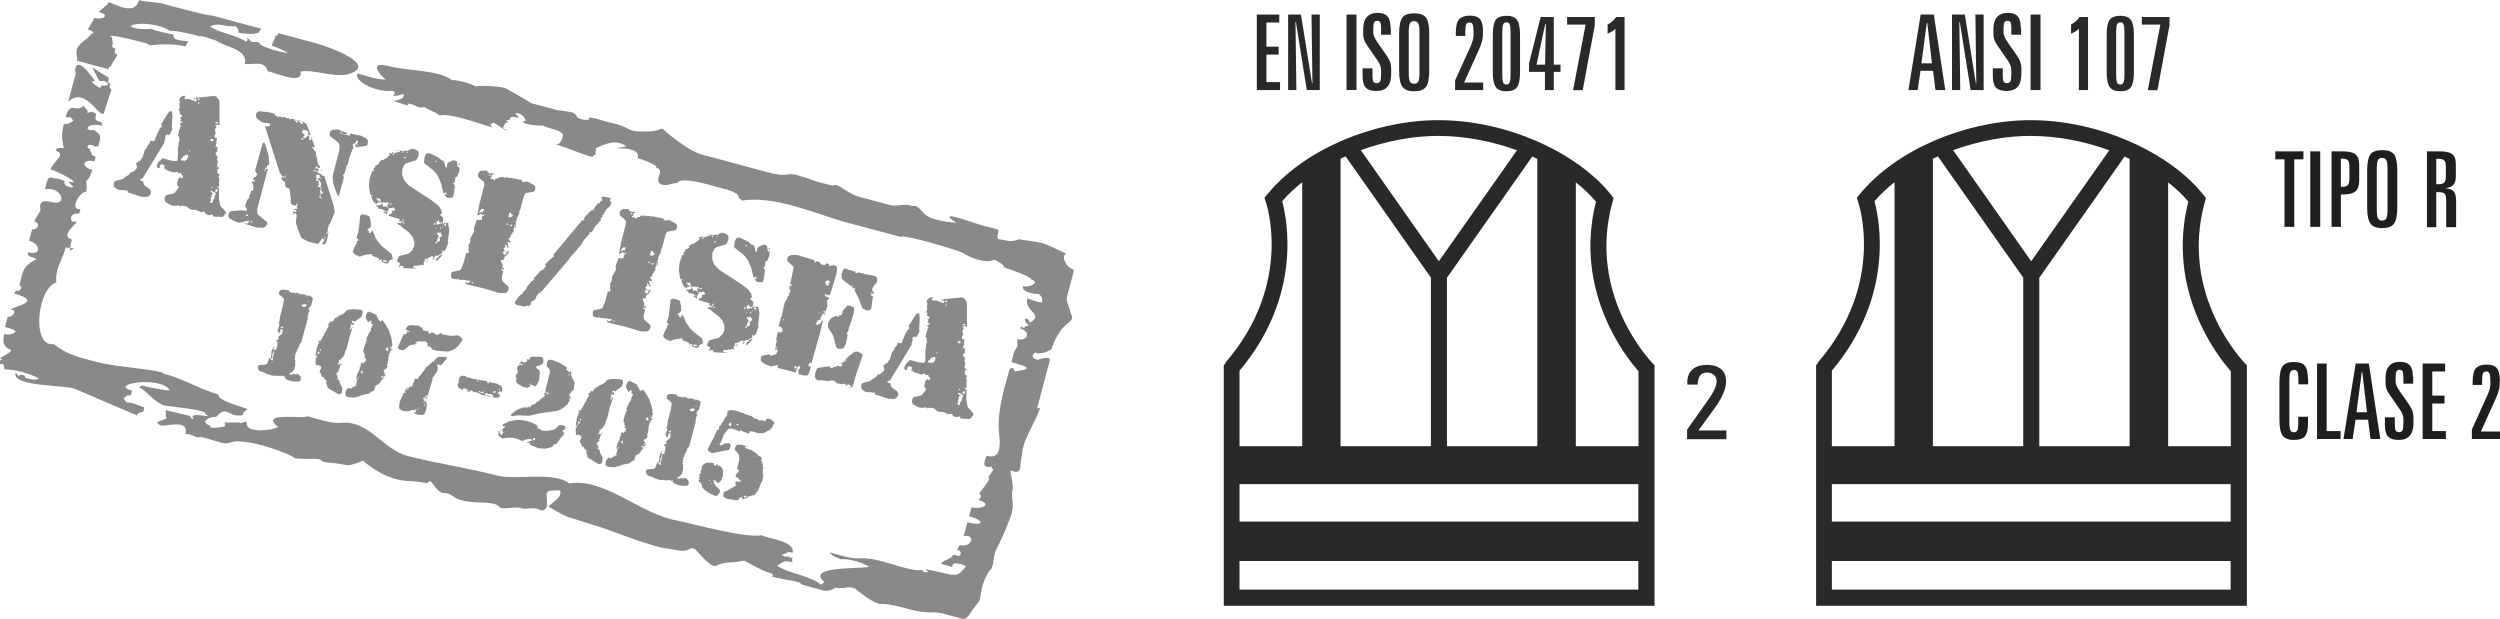 <?xml version="1.0" encoding="UTF-8"?>
<!DOCTYPE svg PUBLIC "-//W3C//DTD SVG 1.1//EN" "http://www.w3.org/Graphics/SVG/1.1/DTD/svg11.dtd">
<!-- Creator: CorelDRAW 2019 (64-Bit) -->
<svg xmlns="http://www.w3.org/2000/svg" xml:space="preserve" width="47.103mm" height="11.662mm" version="1.1" style="shape-rendering:geometricPrecision; text-rendering:geometricPrecision; image-rendering:optimizeQuality; fill-rule:evenodd; clip-rule:evenodd"
viewBox="0 0 163.55 40.49"
 xmlns:xlink="http://www.w3.org/1999/xlink"
 xmlns:xodm="http://www.corel.com/coreldraw/odm/2003">
 <defs>
  <style type="text/css">
   <![CDATA[
    .fil1 {fill:#292928}
    .fil2 {fill:#292928;fill-rule:nonzero}
    .fil0 {fill:#898988;fill-rule:nonzero}
    .fil3 {fill:#201E1C;fill-rule:nonzero}
   ]]>
  </style>
 </defs>
 <g id="Capa_x0020_1">
  <g id="_2581326825792">
   <path class="fil0" d="M14.72 13.99l-0.07 0.14 -0.12 0.06 -0.47 -0.02 -0.12 -0.02 -0.02 -0.1 -0.1 -0.04 -0.04 0.06 -0.13 0 -0.2 -0.08 -0.05 -0.13 -0.16 -0.01 -0.13 0.04 -0.02 -0.06 -0.1 -0 -0.05 -0.06 -0.02 0.04 0 -0.05 -0.14 -0.03 -0.23 -0.01 -0.15 -0.06 -0.2 -0.17 -0.32 -0.04 -0.09 0.06 -0.04 -0.06 -0.08 -0.02 -0.1 0.02 -0.27 0.01 -0.21 -0.09 -0.19 -0.11 -0.06 -0.04 -0.06 -0.1 -0.01 -0.15 0.03 -0.09 0.08 -0.12 0.51 -0.11 0.14 -0.18 0.1 -0.06 -0.04 -0.01 0.04 -0.1 0.06 0 0 -0.09 -0.1 -0.1 -0 -0.21 0.04 -0 0 -0.19 0.05 0 0.01 -0.04 0.06 -0.02 -0.03 -0.01 0.03 -0.08 0.1 0.1 0.04 -0 0.04 -0.02 0.04 -0.05 -0.01 -0.09 -0.09 -0.08 -0.04 -0.12 -0.19 0.04 0.02 -0.11 -0.31 0.05 -0.51 -0.17 0.01 -0.04 -0.07 -0.05 -0.06 0.01 0.01 -0.08 0.05 -0.05 -0.01 -0.02 -0.04 -0.08 -0.08 -0.05 -0.08 0 -0.08 0.04 -0.03 0.03 -0.01 0.15 -0.08 0.04 -0.08 -0.06 -0.03 -0.06 0.01 -0.09 0.07 -0.16 0.2 -0.2 0.1 -0.09 0.58 0.16 0.3 0.03 0.07 -0.03 0.05 -0.15 -0 -0.74 0.05 -0.06 -0.02 -0.13 0.06 -0.25 0.02 -0.01 0.02 -0.04 -0.06 -0.06 0.02 -0.13 -0.08 -0.07 0.08 -0.42 0.03 -0.02 0.02 -0.11 0.08 -0.11 -0.05 -0.01 -0.05 -0.12 0.03 -0.04 0.13 -0 -0 -0.08 -0.12 -0.03 -0.02 -0.09 0.06 0.03 0.03 -0.05 -0.04 -0.01 -0.04 -0.13 0.06 -0.02 0.01 0.04 0.05 -0.17 -0.17 -0.08 0.04 -0.15 -0.05 -0.02 -0.03 -0.15 0.06 -0.08 -0.02 -0.25 -0.01 -0 -0 -0.07 0.07 -0 -0.07 -0.16 -0 -0.07 0.07 -0.12 0.11 -0.09 0.11 -0.03 0.12 0.01 -0.09 0.15 0.14 0.09 0.02 -0.04 0.22 0.02 0.19 0.1 0.07 -0.03 0.03 0.07 0.08 0.02 0.08 -0.09 -0 -0.04 -0.11 -0.04 -0.12 0.01 0.09 -0.13 -0.01 0.07 0.08 0.03 0.03 -0.1 0.12 0.02 1.01 -0.1 0.12 0.01 0.09 0.05 0.14 0.19 0.04 0.17 0 1.49 -0.17 -0.03 -0.12 0 0.03 0.08 0.06 0.04 -0.11 0.23 0.07 0.19 -0.09 0.17 0.01 0.13 0.16 0.02 -0.05 0.27 0.03 0.02 -0.08 0.25 0.2 0.13 -0.07 0 -0.02 0.1 0.04 0.09 -0.15 0.11 0.02 0.16 0.05 0 0.01 0.04 0.06 0.04 -0.05 0.23 0.01 0.01 0.06 0.07 -0.07 0.31 0.03 0.02 0.02 0.06 0.09 0.05 0.01 0.06 -0.1 -0 -0.04 0.05 0.04 0.02 -0.04 0.19 0.07 0.02 0.01 0.05 0.07 0.03 -0.01 0.13 -0.09 0.01 0.09 0.06 -0.01 0.61 -0.11 -0.04 0.03 0.1 0.08 0.05 -0.01 0.65 0.09 0.48 0.05 0.07 0.31 0.33 -0.01 0.17zm-3.44 -5.58l-0.11 0.26 -0.12 0.17 -0.12 -0.04 -0.02 0 -0.09 0.07 -0.02 0.04 0.04 0.15 -0.07 0 0.03 0.06 -0.08 0.18 0.06 -0.01 -1.47 2.41 -0.1 -0.02 -0.06 0.09 0.17 0.09 0.03 -0.03 0.04 0.17 0.04 0.1 0.36 0.27 0.07 0.09 0.02 0.15 -0.01 0.03 -0.08 0.14 -0.17 0.1 -0.38 -0.01 -0.9 -0.29 0.02 -0.11 -0.38 -0.04 -0.17 0.01 -0.16 -0.07 -0.14 -0.1 -0.05 -0.08 -0.01 -0.11 0 -0.1 0.03 -0.08 0.05 -0.06 0.48 -0.12 0.26 -0.2 0.11 -0.05 0.11 -0.1 0.05 -0.11 0.12 0.01 0.19 -0.15 0.07 -0.08 0.05 -0.11 -0.04 -0.07 0.01 -0.09 -0.05 -0.05 0.03 -0.08 0.09 0.01 0.05 -0.13 0.09 0.02 0.19 -0.29 0.12 -0.41 0.16 -0.21 0.04 -0.13 0.14 -0.14 0.03 -0.16 0.15 0.04 0.11 -0.02 0.02 -0.03 0.23 -0.58 0.08 -0.09 0.01 -0.08 0.06 -0.09 0.06 0 0.05 -0.14 -0.06 -0.08 0.39 -0.63 0.15 -0.2 0.06 -0.03 0.05 0 0.04 0.02 0.03 0.06 0.02 0.23 -0.04 0.8zm3 -0.4l-0.15 -0.04 -0.06 0.05 0.18 0.07 0.03 -0.08zm-1.23 -1.48l0.01 -0.09 -0.15 0.01 0.1 0.11 0.04 -0.02zm-0.01 0.2l-0.03 -0.09 -0.05 0.15 0.05 0.04 0.04 -0.1zm0.96 2.41l-0.21 -0.06 -0.02 0.07 0.01 0.04 0.06 0.05 0.04 -0 0.12 -0.1zm0.11 0.55l0.01 -0.08 -0.06 0.06 0.05 0.01zm0.11 2.83l0.03 -0.11 -0.07 -0.05 -0.04 0.05 -0.04 -0.01 -0.03 0.1 0.06 0.05 0.09 -0.02zm-0.27 -0.26l-0.14 -0.05 0.04 0.1 0.1 -0.06zm-1.5 -2.36l-0.02 -0.06 -0.09 0.01 0.04 0.06 0.06 -0.01zm1.62 3.04l-0.06 -0.04 0.1 -0.16 -0.05 -0 0.07 -0.09 -0.09 -0.07 -0.22 -0.11 -0.05 0.06 0.17 0.13 0.05 0.07 -0.13 -0.06 -0.03 0.23 -0.06 0.03 0.04 0.19 -0.08 0.05 0.02 0.07 0.15 0.04 0.02 -0.15 0.14 -0.2zm-1.76 -2.59l-0.02 -0.09 0.03 -0.06 -0.02 -0.06 -0.18 -0.01 -0.04 0.07 -0.1 0.02 -0.05 0.15 -0.07 -0.03 -0.03 0.07 0.02 0.1 0.06 -0.03 0.01 0.05 0.08 -0.04 0.13 0.07 -0.05 -0.06 0.11 -0.02 0.08 -0.13 0.06 0zm10.45 -1.63l-0.05 -0.01 -0.07 0.09 -0.18 -0.04 -0.13 -0.06 -0.01 -0.05 0.02 -0.09 0.41 0.16zm1.3 0.68l-0.03 0.08 -0.08 0.06 -0.61 0.09 -0.12 -0.09 0.05 -0.06 -0.02 -0.06 0.08 0.02 0.04 0.08 0.05 0.03 -0.04 -0.1 -0.03 -0.02 0.02 -0.08 0.05 -0.05 0 -0.09 -0.13 0.01 -0.04 0.16 -0.12 0.01 -0.03 0.03 -0.03 0.08 0.06 0.16 -0.06 0.09 -0.21 0.54 -0.14 0.55 -0.06 0.03 -0.09 0.4 -0.14 0.21 0.07 0.12 -0.33 1.19 -0.04 0.02 -0.02 -0.01 -0.04 -0.02 -0.28 -0.83 -0.03 -0.44 0.44 -1.68 0.02 -0.29 -0.06 -0.18 -0.09 -0.09 -0.47 -0.36 -0.03 -0.08 0 -0.18 0.06 -0.09 0.1 -0.07 0.37 -0.02 0.22 0.05 -0.04 0.02 0 0.18 0.26 0.09 0.28 0.04 0.06 0.06 0.02 -0.18 0.72 0.15 0.37 0.19 0.08 0.14 -0.01 0.15zm-2.99 1.77l-0.07 -0.01 0.03 -0.06 0.05 0 -0.01 0.07zm0.33 4.53l-0.1 0.23 -0.06 0.04 -0.15 0.02 -0.03 -0.11 0.09 0.02 0 -0.09 0.03 -0.02 0.06 -0.11 -0.17 -0.1 -0.11 0.2 -0.07 0.06 -0.02 0.08 -0.03 -0.03 -0.03 0.07 -0.63 -0.15 -0.43 -0.22 -0.05 -0.06 -0.22 -0.56 -0.13 -0.4 0.06 -0.48 -0.03 -0.08 -0.1 -0.12 -0.01 0.09 -0.04 0 -0.04 0.06 -0.03 -0.07 0.02 0.01 0.02 -0.06 -0.05 -0.05 0.01 -0.03 0.02 0.01 0.07 -0.03 0.03 0.03 0.11 0.02 0 -0.1 -0.08 -0.06 -0.05 0.06 -0.01 -0.11 0.2 0.01 -0.03 -0.14 0.06 -0.21 -0.12 0.03 0.01 0.04 0.04 0.01 -0.04 0.05 -0.13 -0.01 -0.16 -0.07 -0.04 -0.04 -0.01 -0.15 -0.03 -0.11 0.04 -0.06 -0.03 -0.1 -0.05 -0.46 -0.03 -0.09 -0.05 -0.05 -0.19 -0.06 -0.02 -0.15 -0.05 -0.21 -0.05 -0.05 -0.11 -0.05 -0.07 -0.18 0.14 -0.03 0.01 0.05 0.05 0.01 0.03 -0.08 -0.19 -0.03 -0.03 -0.1 0.05 -0.01 -0.13 -0.07 -0.99 -3.1 0.12 0.03 0.11 -0.04 0.07 0.03 0.05 -0.17 -0.16 -0.05 -0.32 -0.03 -0.06 -0.03 -0.21 -0.14 -0.14 -0.13 -0.05 -0.12 0.01 -0.13 0.07 -0.13 0.12 -0.07 0.65 0.07 0.38 0.11 0.04 0.16 0.03 -0.06 0.14 0.1 0.14 -0.04 0.07 0.04 0.12 0.04 0.03 -0.05 0.27 0.1 0.04 -0.02 0.04 0.01 0.04 0.06 0.08 0.02 0.02 -0.04 0.25 0.04 -0.01 0.12 0.05 -0.01 0.13 0.12 0.05 -0.1 -0.05 -0.06 -0.13 -0.01 0.01 -0.03 0.42 0.08 0.3 0.19 0.23 0.57 0.04 0.13 -0.14 0.02 0.06 0.2 -0.03 0.11 0.16 0.04 -0.02 -0.04 0.03 -0.1 -0.04 -0.01 0.03 -0.05 0.06 0.11 -0.02 0.12 0.05 0.01 0.14 0.41 -0.19 -0 0.02 0.05 0.07 0.04 0.06 0.13 0.12 0.09 -0.02 0.09 0.08 0.02 -0.11 0.03 0.08 0.14 -0 0.14 0.05 0.01 -0.02 0.11 0.04 0.14 0.04 0.16 0.12 0.1 -0.02 0.1 -0.12 0 -0 0.06 0.03 0.02 -0 0.06 0.04 0.06 -0.05 -0.01 -0.07 0.09 0.07 0.01 0.01 0.06 0.08 0.01 0.05 0.05 0.09 0.02 0.03 0.08 0.13 0.01 0.61 1.92 0.08 0.43 -0.02 0.07 -0.32 0.76 -0.04 0 -0.09 0.34 0.01 0.09 -0.03 0.09 0.03 0.05 0.06 -0.06 -0.12 0.57zm-3.94 -1.03l-0.07 0.13 -0.18 0.1 -0.43 -0.02 -0.81 -0.25 0.06 -0.03 0 0.02 0.04 0.01 0.07 -0.05 0.01 0.06 0.06 0 0.05 -0.05 -0.08 -0.01 0.13 -0.09 -0.05 -0.05 0.01 -0.04 -0.1 0.06 -0.14 -0 -0.03 0.04 -0.09 0.01 -0.01 0.04 -0.12 -0.01 -0.09 0.02 -0.13 -0.01 -0.23 -0.09 -0.33 -0.18 -0.06 -0.11 0.01 -0.15 0.06 -0.13 0.08 -0.06 0.05 -0.02 0.37 -0.03 0.29 -0.03 0.33 0.05 0.01 -0.18 -0.06 -0.03 -0.04 -0.09 0 -0.05 0.14 -0.4 0.06 -0.02 0.05 -0.1 0.02 -0.19 0.03 0.06 0.09 -0.34 0.12 0.03 0.02 -0.12 0.01 -0.16 -0.04 -0.17 -0.07 -0.12 0.03 -0.07 0.1 0.04 0.09 -0.04 -0.05 -0.07 -0.05 -0 -0.02 -0.05 0.05 -0.16 0.08 0.01 0.06 -0.04 0.02 -0.07 0.06 -0.04 -0.11 -0.19 -0.05 -0.06 0.51 -1.83 0.03 -0.02 0.04 -0 0.05 0.04 0.03 0.03 0.23 0.76 0.04 0.51 -0.04 0.14 -0.04 -0.03 -0.07 0.09 -0 0.1 -0.09 -0.02 -0.04 0.12 0.12 -0.01 -0.01 -0.05 0.08 0.06 -0.69 2.59 -0 0.23 0.04 0.14 0.45 0.38 0.15 0.1 0.02 0.13 -0.01 0.05zm2.37 -6.62l-0.07 -0.1 -0.16 -0.05 -0.03 0.05 0.18 0.2 0.07 -0.1zm0.35 0.75l-0.03 -0.07 0.04 -0.07 -0.1 -0.11 -0.27 -0.08 -0.07 0.21 0.2 0.14 -0.12 0.13 0.08 0.1 0.19 -0.13 0.08 -0.12zm-0.29 0.3l-0.05 -0.06 -0.12 -0.01 0.02 0.11 0.15 -0.04zm0.88 1.91l-0 -0.08 -0.07 -0.1 -0.01 0.09 -0.04 -0.01 -0.01 0.13 0.14 -0.02zm0 0.21l-0.06 -0.09 -0.04 0.06 -0.18 -0.08 0.03 0.09 0.03 0.01 0.21 0.01zm0.23 0.45l-0.09 -0.12 -0.01 -0.11 -0.12 -0.02 -0.04 0.01 -0.04 0.02 -0.01 0.04 -0 0.14 0.04 0.04 -0.04 0.05 0.01 0.12 0.09 0 0.02 -0.1 -0.05 -0.12 0.08 0.07 0.05 -0.08 0.06 0.08 0.06 -0.03zm0.01 0.6l-0.04 -0.14 0.05 -0.08 -0.03 -0.03 0.03 -0.08 -0.11 -0.05 0.02 -0.08 -0.02 -0.05 -0.07 0.05 -0.01 0.08 0.03 0.18 -0.08 0.11 0.02 0.03 0.22 0.07zm0.03 0.15l0.02 -0.07 -0.11 -0.03 -0 0.06 0.1 0.04zm0.05 0.25l0.03 -0.1 -0.12 -0.11 -0.04 -0.02 -0.04 0.13 0.08 0.05 0.02 0.05 0.07 0.01zm-0.08 0.03l-0.04 -0.06 -0.01 0.05 -0.06 0.02 0.09 0.06 0.03 -0.07zm0.02 0.29l-0.03 -0.14 -0.15 -0.01 0.03 0.06 0.15 0.09zm0.42 2.28l-0.08 -0.05 -0.03 0.1 0.11 -0.05zm-0.14 0.27l-0.07 -0.08 0 0.13 0.05 0 0.03 -0.05zm-2.59 -3.85l-0.03 -0.29 -0.02 0.13 0.05 0.16zm-1.37 -0.46l0.03 -0.12 -0.13 0.01 0.07 0.03 0.03 0.08zm-0.83 3.31l-0.09 -0.13 -0.02 0.08 0.09 0.11 0.03 -0.05zm-0.28 -0.4l-0.02 -0.06 -0.13 -0.07 -0.01 0.11 0.07 -0.01 0.08 0.03zm0.12 0.5l0.01 -0.12 -0.06 0.05 0.05 0.06zm13.71 -3.82l-0.04 0.04 -0.04 -0.14 0.07 -0.02 0.01 0.12zm-0.41 2.01l-0.03 0.06 -0.07 0.04 -0.15 0.01 -0.17 -0.02 -0.03 -0.01 -0.14 -0.17 0.06 -0.03 0.09 0.02 -0.02 -0.04 0.01 -0.04 -0.08 -0.07 -0.08 0.06 -0.03 0.05 -0.17 -0.7 -0.17 -0.4 -0.11 -0.19 -0.2 -0.24 -0.62 -0.49 -0.01 -0.04 0.03 -0.34 0.1 -0.21 0.08 -0.05 0.15 -0.01 0.54 0.26 0.17 0.13 0.08 0.09 0.02 -0.03 0.13 0.08 0.03 0.08 0.06 0.27 0.09 0.08 0.04 -0.29 0.05 0 -0.02 -0.05 0.3 -0.13 0.08 -0.03 0.1 0.02 0.09 0.05 0.04 0.06 0.01 0.12 0.02 0.04 -0.03 0.06 0.06 0.09 0.08 0.02 0.02 0.11 -0.01 0.13 -0.14 0.36 -0.17 0.1 0.06 0.06 -0.06 0.22 -0.11 0.1 0.08 0.02 -0 0.09 0.05 0.01 -0.1 0.69zm-3.62 -3.02l-0.05 0.07 -0.09 -0.02 0.14 -0.04zm3.31 6.01l-0.19 0.49 -0.06 0.09 -0.05 -0.01 -0.07 0.08 -0.02 -0.1 -0.06 0.01 -0.01 0.06 0.07 -0 -0.07 0.16 -0.17 0.06 -0 0.06 0.04 0.03 0.08 -0.08 0.11 -0.01 -0.07 0.1 -0.24 0.25 -0.1 0.07 -0.03 -0.12 0.06 -0.01 0.03 -0.1 0.09 0.01 0.02 -0.15 -0.14 0.01 -0.04 0.02 -0.07 -0.01 -0.01 0.05 -0.04 0.01 -0.02 0.08 -0.07 -0.09 -0.08 -0.02 -0.29 0.16 -0.16 0.02 -0.01 0.08 0.07 0.11 -0.1 -0.04 -0.02 0.04 -0.02 -0.01 0.02 0.24 -0.14 -0.06 -0.01 0.04 -0.07 -0.01 -0.08 0.05 -0.04 -0.03 -0.06 0.01 -0.01 0.03 -0.27 -0.01 -0.01 0.14 0.24 0.02 -0.16 0.03 -0.65 -0.03 -0.12 -0.02 0.07 -0.09 -0.24 -0.05 -0.01 0.09 -0.1 -0.06 0.05 -0.01 0.05 -0.19 -0.2 -0.1 0.02 -0.11 0.09 -0.2 0.03 -0.04 0.04 -0.02 0.54 -0.14 0.07 -0.03 0.22 -0.21 0.11 -0.25 0.02 -0.28 -0.12 -0.34 -0.27 -0.31 -0.49 -0.38 0.04 -0.02 -0.2 -0.08 -0.08 -0.07 0.01 -0.05 0.07 0.02 0.09 -0.02 0.04 0.03 0.06 -0.03 -0.01 -0.06 0.07 0.02 0.06 -0.09 0.03 -0.03 -0.01 -0.07 -0.04 -0.01 -0.04 0.13 -0.2 0.04 0.03 -0.1 -0.03 -0.1 -0.12 -0.01 -0.05 -0.04 -0.1 -0 -0.42 -0.15 0.03 -0.11 0.1 0.02 0.01 -0.05 0.07 -0 0.02 -0.09 -0.05 -0.07 0.24 -0.05 -0.05 -0.17 -0.1 -0.02 -0.07 0.04 -0.21 0.01 -0.01 0.13 -0.05 0.09 -0.03 -0.02 -0.02 0.19 -0.11 -0.02 0 -0.05 -0.16 -0.09 0.06 -0.02 0.05 0.01 0.02 -0.08 -0.3 -0.11 -0.09 0.04 -0.03 -0.11 -0.15 -0.11 0.03 -0.05 0.15 0.03 0.03 -0.06 0.12 0.03 0.04 -0.16 0.08 0.15 -0.02 0.09 0.26 -0 0.05 0.09 0.04 -0.02 -0.09 -0.32 -0.38 -0.01 -0.02 -0.02 -0.2 0.03 -0.02 0.1 -0.17 -0.06 -0.16 -0.29 -0.06 -0.21 -0.08 -0.14 -0.06 -0.45 0 -0.1 0.04 -0.42 0.18 -0.5 0.09 0 0.02 -0.07 -0.05 -0.04 0.02 -0 0 -0.05 0.08 -0.04 0.03 -0.05 -0.04 -0.03 0.08 -0.08 0.12 -0.05 0.12 -0.09 -0.05 -0.05 0.21 -0.18 0.05 0.03 0.31 -0.19 0.08 -0.1 0.08 -0.06 -0.05 -0.09 0.01 -0.04 0.16 0.04 0.03 -0.11 0.12 0.1 -0.06 -0 -0.07 0.12 0.09 -0.03 0.08 -0.12 0.16 -0.02 0.08 -0.05 0.09 0.01 0.04 -0.05 -0.07 -0.02 0.01 -0.04 0.22 0.06 0.15 -0.01 0.03 -0.05 0.18 0.06 0.03 -0.11 0.11 0.03 0.02 -0.09 0.28 0.04 0.18 0.11 0.06 0.11 -0 0.19 -0.09 0.2 -0.07 0.11 -0.66 0.2 -0.12 0.11 -0.12 0.26 -0.02 0.38 0.14 0.38 0.32 0.34 1.39 0.9 0.38 0.28 0.22 0.21 0.04 0.12 0.09 0.02 -0.03 0.12 0.05 0.06 0.01 0.09 -0.06 0.01 -0.05 0.14 0.14 0.09 0.04 0.06 0.01 0.07 -0.01 0.13 -0.06 0.1 0.09 0.08 0.06 0.1 0.08 0.09 0.04 -0.12 -0.14 -0.07 -0.01 -0.13 0.09 0.12 0.15 -0.05 0.04 0.01 0.01 0.05 -0.03 0.04 0.06 0.12 -0.04 0.02 0.06 0.14 0 0.13 -0.1 0.75zm-0.9 1.13l-0.07 -0.04 -0.02 0.07 -0.04 0 -0.02 -0.05 0.05 -0.06 0.07 0.02 0.03 0.07zm-0.47 0.05l-0.05 0.05 -0.06 -0.04 0.02 -0.04 0.08 0.03zm0 0.18l-0.05 -0.03 -0.02 0.04 0.01 -0.12 0.07 0.1zm-2.36 -0.22l-0.02 0.03 -0.13 0.05 -0.05 0.13 -0.05 0.01 -0.02 0.07 -0.21 -0.04 -0.1 -0.05 -0.11 -0.07 0.08 -0.09 -0.07 -0.03 -0.14 0.07 0.01 -0.11 -0.17 -0.09 -0.09 -0.02 -0.01 -0.02 -0.19 -0.06 -0.01 -0.13 -0.46 0.06 -0.35 0.12 -0.2 -0.09 -0.15 -0.09 -0.07 -0.09 -0.04 -0.13 0.05 -0.01 0.04 -0.18 0.04 -0.01 -0 -0.07 0.06 -0.04 -0 -0.07 0.07 -0.08 0.01 -0.15 0.1 -0.03 -0.02 -0.11 -0.1 -0.06 0.04 -0.13 0.08 -0.27 0.08 -0.59 0.04 -0.45 0.05 -0.08 0.07 -0.04 0.23 0.03 0.21 0.08 0.06 0.05 0.07 0.31 0.02 0.29 -0.05 0.1 -0.08 0.09 -0.07 -0.02 -0.03 0.12 0.09 0.02 0 0.13 0.11 0.03 0.1 -0.2 0.07 0.12 0.18 0.43 0.24 0.34 0.22 0.22 0.57 0.45 0.07 0.28 -0.02 0.09zm2.95 -6.36l0.01 -0.08 -0.09 -0.01 -0.03 0.04 0.11 0.05zm-1.87 -0.62l-0.09 -0.07 -0.02 0.07 0.1 0zm-0.32 -0.04l-0.06 -0.03 -0.05 0.05 0.06 0.04 0.05 -0.06zm0.14 0.44l0.03 -0.15 -0.14 0.1 0.12 0.04zm2.46 4.47l-0.01 -0.12 -0.04 0.13 0.05 -0.01zm-0.04 -0.21l-0.06 -0.09 -0.13 0.01 -0.04 -0.14 -0.05 -0 -0.03 0.06 -0.06 0.02 -0.04 0.06 0.05 0.08 0 0.08 0.09 -0.05 0 -0.06 0.01 0.05 0.05 0.01 0.08 -0.07 0.07 0.05 0.06 -0.03zm-0.09 0.32l0.02 -0.08 -0.07 0 -0.02 0.09 0.07 -0.02zm-0.36 -0.28l-0.05 -0.11 -0.06 0.05 0.05 0.11 0.06 -0.05zm0.1 0.25l-0.04 -0.07 0 0.13 0.04 -0.06zm0.32 0.43l-0.11 -0.18 -0.09 0.06 -0.13 -0.02 -0 0.06 0.12 0.16 -0.08 0.18 -0.03 0.17 -0.03 0.02 -0.01 -0.05 -0.07 0.12 0.04 0.08 0.08 -0.12 0.16 -0.06 0.02 -0.04 -0 -0.08 -0.04 -0.16 0.11 0.02 0.07 -0.13zm-2.42 -0.78l-0.07 -0.03 -0.11 0.04 0.11 0.04 0.07 -0.05zm-0.89 -1.19l0.02 -0.08 -0.16 0.02 0.04 0.04 0.1 0.02zm-0.16 -0.04l-0.04 -0.1 -0.1 0.01 -0 0.06 0.02 0.05 0.12 -0.01zm-0.16 0.46l-0.07 -0.01 -0.04 0.04 0.08 0.06 0.03 -0.08zm-0.37 -0.59l-0.03 -0.18 -0.07 -0.08 -0.06 0.04 -0.14 -0.05 -0.03 0.05 0.08 0.01 0.03 0.12 0.03 -0.03 0.1 0.07 0.1 0.04zm-0.51 -0.46l-0.05 -0.01 -0.06 0.04 0.07 0.03 0.04 -0.06zm0.21 0.49l-0.04 -0.03 -0.06 0.08 0.09 -0.05zm0.72 3.83l-0.09 -0.05 -0.14 -0.01 -0.03 0.03 -0 0.06 0.06 0.04 0.07 -0.06 0.07 0.05 0.06 -0.05zm7.95 1.86l-0.09 0.16 -0.15 0.08 -0.42 -0.02 -0.91 -0.28 -1.17 -0.28 -0.11 -0.06 0.05 -0.02 -0.06 -0.08 0.06 -0.01 0.04 0.08 0.06 -0.03 0.05 0.06 0.06 -0.1 0.08 0.02 0.06 -0.04 -0.08 0 -0.06 -0.1 -0.03 0.05 -0.3 -0.06 -0.02 0.04 -0.04 -0.08 -0.01 0.04 -0.26 -0.01 -0.08 -0.1 -0.02 0.08 -0.31 -0.05 -0.06 -0.04 -0.05 -0.08 -0 -0.21 0.06 -0.11 0.46 -0.1 0.08 -0.03 0.05 -0.05 0.16 -0.4 0.18 -0.67 0.07 0.03 0.02 -0.03 0.08 -0 -0.04 -0.28 0.06 -0.03 -0.05 -0.08 -0 -0.07 0.02 -0.06 0.08 -0.14 0.04 -0.17 -0.03 -0.02 0.03 -0.12 0.25 -0.45 -0.03 -0.2 0.15 -0.42 0.03 -0.12 0.3 0.01 0.04 -0.02 0.02 -0.09 -0.01 -0.14 0.1 0 0.07 -0.08 -0.06 -0.03 -0.06 0.06 -0.08 -0.06 0.06 -0.01 -0.01 -0.04 -0.13 0.04 -0.13 0.06 -0.07 -0.01 0.04 -0.14 0.09 -0.52 0.34 -1.35 -0.03 -0.16 -0.38 -0.33 -0.01 -0.13 0.01 -0.08 0.07 -0.12 0.11 -0.07 0.31 -0.01 0.12 0.02 -0.01 0.08 0.21 0.09 0.1 -0.03 0.14 0.06 -0.15 0.04 -0.01 0.13 -0.1 0.1 0.04 0.06 0.11 -0.03 0.08 0.1 0.04 0.01 0.1 -0.12 0.14 0.01 0.07 -0.1 0.16 0.02 0.07 -0.04 0.14 0.08 0.07 -0.05 0.16 0.04 0.21 0.01 0.69 0.14 0 0.08 0.12 0.07 0.05 -0.05 0.09 0.01 0.1 -0.01 0.11 0.05 0.35 0.2 0.04 0.06 0.01 0.13 -0.01 0.09 -0.06 0.1 -0.03 0.03 -0.48 0.08 -0.08 0.04 -0.03 0.04 -0.08 0.21 -0.29 1.07 -0.16 0.32 -0.02 0.21 -0.04 -0.02 -0.02 0.04 0.04 0.07 -0.02 0.09 0.03 0.01 -0.05 0.17 -0.03 -0.08 0.03 -0.07 -0.05 -0.03 -0.03 0.05 0.04 0.06 -0.01 0.09 -0.06 0.02 -0.02 0.3 -0.09 -0 0.01 0.14 -0.06 -0.02 -0.05 0.12 -0.04 0.13 -0.1 0.01 0.03 0.09 0.09 0.11 -0.02 0.1 -0.1 -0.07 -0.02 0.03 -0.07 0 0.07 0.15 -0.03 0.11 0.04 -0 0.06 0.12 -0.07 -0.05 -0.06 0.01 -0.04 -0.15 -0.03 -0.03 -0.07 -0.01 0.03 0.11 -0.05 0.1 -0.05 -0 -0.03 0.06 0.08 0.13 -0.09 0.08 -0.05 -0.01 0.08 0.19 0.12 -0.01 0.08 -0.12 -0.11 -0.05 0.07 -0.05 0.05 0.09 0.07 -0.1 0.06 0.02 -0.04 0.11 -0.17 0.21 0.01 -0.07 -0.05 0.06 -0.02 0.07 -0.06 -0 -0.01 0.05 0.06 0.06 -0.09 0.06 -0.17 0.02 0.04 0.16 0.09 0.15 -0.01 0.05 -0.01 0.17 0.02 -0.02 0.02 0.03 0.06 -0.04 0 0.08 -0.03 0.05 -0.02 0.01 -0.1 -0.1 -0.01 0.13 0.03 0.04 0.03 -0.03 0.05 0.06 -0.09 0.34 -0 0.19 0.03 0.11 0.05 0.05 0.34 0.29 0.03 0.08 -0.02 0.1zm0.7 -5.06l0.03 -0.13 -0.03 -0.01 -0.03 0.16 0.03 -0.02zm-1.86 -2.43l-0.07 -0.03 -0.1 0.02 0.12 0.07 0.05 -0.06zm1.42 2.66l-0 -0.04 -0.03 -0.06 -0.07 0 0 -0.1 -0.13 0.01 -0.05 0.29 0.14 0 0.07 -0.03 0.06 -0.04 0.02 -0.04zm-0.06 0.69l-0 -0.13 -0.06 0.04 -0.06 -0 -0.02 0.03 0.08 0.06 0.06 0zm-0.23 -0.14l-0.08 -0.07 -0.03 0.08 0.08 0.06 0.03 -0.07zm-1.57 -0.98l-0.13 -0.01 -0.07 0.02 -0.06 0.06 -0.04 0.07 -0.02 0.11 0.07 0.01 -0.01 -0.06 0.04 0.01 0.04 -0.05 0.08 0.06 0.04 -0.13 0.07 -0.09zm-0.72 4.85l-0.06 -0.09 -0.05 0.06 0.05 0.04 0.06 -0.01zm9.06 -5.32l-0.05 0.1 -0.04 0.14 -0.28 0.26 -0.07 0.13 -0.03 0.11 -0.04 -0.01 -0.03 0.11 -0.08 0.03 -0.01 0.07 0.04 0.02 -0.14 0.13 -0.01 0.04 0.04 0.06 -0.1 0.08 -0.09 0.12 -0.18 0.18 -0.18 0.32 -0.1 0.1 -0.05 -0.01 -0.08 0.03 -0.01 0.03 0.05 0.06 -0.11 0.08 -0.09 0.12 -0.18 0.18 -0.18 0.33 -0.78 0.89 0.01 0.02 -1.84 2.16 -0.03 -0.03 -0.01 0.02 -0.02 0.09 -0.04 0.03 -0.01 -0.06 -0.04 0.02 -0.18 0.25 -0.04 0.15 -0.13 0.09 -0.06 0.06 -0.08 0 0.01 0.06 -0.08 -0.01 0.06 0.13 -0.07 0.08 -0.07 -0.02 -0.01 0.11 -0.04 0.02 0 -0.06 -0.04 -0.03 -0.22 0.05 0 0.02 -0.53 -0.12 -0.12 -0.13 0.05 -0.09 0.34 -0.45 0.05 0.01 0.09 -0.08 0.02 -0.1 0.07 -0 0.01 -0.08 0.06 -0.02 0.02 -0.03 0.04 0.01 0.02 -0.03 -0.04 -0.04 0.07 -0.11 -0 -0.04 0.02 0.01 0.3 -0.39 0.05 0.01 0.09 -0.08 0.02 -0.07 -0.04 -0.01 0.15 -0.17 0.14 -0.14 0 -0.06 0.03 0.01 -0.01 0.02 0.04 -0.04 0.01 -0.03 0.03 0.01 0.01 -0.08 0.21 -0.1 0.01 -0.02 0.08 -0.06 0.05 -0.11 0.08 -0.07 0.01 -0.02 -0.11 -0.04 0.15 -0.16 0.26 -0.24 0.02 -0 0.09 -0.1 0.05 0 0.05 -0.09 -0.06 -0.06 1.92 -2.3 0.08 0.05 0.05 -0.09 -0.04 -0.07 0.15 -0.18 0.08 -0.05 0.02 -0.07 0.05 0.01 0.04 -0.1 0.09 -0.04 -0.03 -0.02 0.1 -0.06 0.06 -0.01 0.12 0.02 0.01 -0.04 -0.07 -0.03 -0.01 -0.06 0.04 0.02 0.09 -0.13 0.01 -0.04 0.08 -0.05 0.05 -0.13 0.16 -0.02 0.01 -0.04 -0.05 -0.05 0.1 0.03 -0.03 -0.11 0.13 0.04 -0.02 -0.19 -0.04 -0.06 0.09 -0.04 0.06 -0.01 0.49 0.11 -0.07 0.08 -0.02 0.1 0.08 0.07zm2.53 8.24l-0.09 0.16 -0.15 0.08 -0.42 -0.02 -0.91 -0.28 -1.17 -0.28 -0.11 -0.06 0.05 -0.02 -0.06 -0.08 0.06 -0.01 0.04 0.08 0.06 -0.03 0.05 0.06 0.06 -0.1 0.08 0.02 0.06 -0.04 -0.08 0 -0.06 -0.1 -0.03 0.05 -0.3 -0.06 -0.02 0.04 -0.04 -0.08 -0.01 0.04 -0.26 -0.01 -0.08 -0.1 -0.02 0.08 -0.31 -0.05 -0.06 -0.04 -0.05 -0.08 -0 -0.21 0.06 -0.11 0.46 -0.1 0.08 -0.03 0.05 -0.05 0.16 -0.4 0.18 -0.67 0.07 0.03 0.02 -0.03 0.08 -0 -0.04 -0.28 0.06 -0.03 -0.05 -0.08 -0 -0.07 0.02 -0.06 0.08 -0.14 0.04 -0.17 -0.03 -0.02 0.03 -0.12 0.25 -0.45 -0.03 -0.2 0.15 -0.42 0.03 -0.12 0.3 0.01 0.04 -0.02 0.02 -0.09 -0.01 -0.14 0.1 0 0.07 -0.08 -0.06 -0.03 -0.06 0.06 -0.08 -0.06 0.06 -0.01 -0.01 -0.04 -0.13 0.04 -0.13 0.06 -0.07 -0.01 0.04 -0.14 0.09 -0.52 0.34 -1.35 -0.03 -0.16 -0.38 -0.33 -0.01 -0.13 0.01 -0.08 0.07 -0.12 0.11 -0.07 0.31 -0.01 0.12 0.02 -0.01 0.09 0.21 0.09 0.1 -0.03 0.14 0.06 -0.15 0.04 -0.01 0.13 -0.1 0.1 0.04 0.06 0.11 -0.03 0.08 0.1 0.04 0.01 0.1 -0.12 0.14 0.01 0.07 -0.1 0.16 0.02 0.07 -0.04 0.14 0.08 0.07 -0.05 0.16 0.04 0.21 0.01 0.69 0.14 0 0.08 0.12 0.07 0.05 -0.05 0.09 0.01 0.1 -0.01 0.11 0.05 0.35 0.2 0.04 0.06 0.01 0.13 -0.01 0.09 -0.06 0.1 -0.03 0.03 -0.48 0.08 -0.08 0.04 -0.03 0.04 -0.08 0.21 -0.29 1.07 -0.16 0.32 -0.02 0.21 -0.04 -0.02 -0.02 0.04 0.04 0.07 -0.02 0.09 0.03 0.01 -0.05 0.18 -0.03 -0.08 0.03 -0.07 -0.05 -0.03 -0.03 0.05 0.04 0.06 -0.01 0.09 -0.06 0.02 -0.02 0.3 -0.09 -0 0.01 0.14 -0.06 -0.02 -0.05 0.12 -0.04 0.13 -0.1 0.01 0.03 0.09 0.09 0.11 -0.02 0.1 -0.1 -0.07 -0.02 0.03 -0.07 0 0.07 0.15 -0.03 0.11 0.04 -0 0.06 0.12 -0.07 -0.05 -0.06 0.01 -0.04 -0.15 -0.03 -0.03 -0.06 -0.01 0.03 0.11 -0.05 0.1 -0.05 -0 -0.03 0.06 0.08 0.13 -0.09 0.08 -0.05 -0.01 0.08 0.19 0.12 -0.01 0.08 -0.12 -0.11 -0.05 0.07 -0.05 0.05 0.09 0.07 -0.1 0.06 0.01 -0.04 0.11 -0.17 0.21 0.01 -0.07 -0.05 0.06 -0.02 0.07 -0.06 -0 -0.01 0.05 0.06 0.06 -0.09 0.06 -0.17 0.02 0.03 0.16 0.09 0.15 -0.01 0.05 -0.01 0.17 0.02 -0.02 0.03 0.03 0.06 -0.04 0 0.08 -0.03 0.05 -0.02 0.01 -0.1 -0.1 -0.01 0.13 0.03 0.04 0.03 -0.03 0.05 0.06 -0.09 0.34 -0 0.19 0.03 0.11 0.05 0.05 0.34 0.29 0.03 0.08 -0.02 0.1zm0.7 -5.06l0.03 -0.13 -0.03 -0.01 -0.03 0.16 0.03 -0.02zm-1.86 -2.43l-0.07 -0.03 -0.1 0.02 0.12 0.07 0.05 -0.06zm1.42 2.66l-0 -0.04 -0.03 -0.06 -0.07 0 0 -0.1 -0.13 0.01 -0.05 0.29 0.14 0 0.07 -0.03 0.06 -0.04 0.02 -0.04zm-0.06 0.69l-0 -0.13 -0.06 0.04 -0.06 -0 -0.02 0.03 0.08 0.06 0.06 0zm-0.23 -0.14l-0.08 -0.07 -0.03 0.08 0.08 0.06 0.03 -0.07zm-1.57 -0.98l-0.13 -0.01 -0.07 0.02 -0.06 0.06 -0.04 0.07 -0.02 0.11 0.07 0.01 -0.01 -0.06 0.04 0.01 0.04 -0.05 0.08 0.06 0.04 -0.13 0.07 -0.09zm-0.72 4.85l-0.06 -0.09 -0.05 0.06 0.05 0.04 0.06 -0.01zm10.13 -4.7l-0.04 0.03 -0.04 -0.14 0.07 -0.01 0.01 0.12zm-0.41 2.01l-0.03 0.06 -0.07 0.04 -0.15 0.01 -0.17 -0.02 -0.03 -0.01 -0.14 -0.17 0.06 -0.03 0.09 0.02 -0.02 -0.04 0.01 -0.04 -0.08 -0.07 -0.08 0.06 -0.03 0.05 -0.17 -0.7 -0.17 -0.4 -0.11 -0.19 -0.2 -0.24 -0.62 -0.49 -0.01 -0.04 0.03 -0.34 0.1 -0.21 0.08 -0.05 0.15 -0.01 0.54 0.26 0.17 0.13 0.08 0.09 0.02 -0.03 0.13 0.08 0.03 0.08 0.06 0.27 0.09 0.08 0.04 -0.29 0.05 0 -0.02 -0.05 0.3 -0.13 0.08 -0.03 0.1 0.01 0.09 0.05 0.04 0.06 0.01 0.12 0.02 0.04 -0.03 0.06 0.06 0.09 0.08 0.02 0.02 0.11 -0.01 0.13 -0.14 0.36 -0.17 0.1 0.06 0.06 -0.06 0.22 -0.11 0.1 0.08 0.02 -0 0.09 0.05 0.01 -0.1 0.69zm-3.62 -3.02l-0.05 0.07 -0.09 -0.02 0.14 -0.04zm3.31 6.01l-0.19 0.49 -0.06 0.09 -0.05 -0.01 -0.07 0.08 -0.02 -0.1 -0.06 0.01 -0.01 0.05 0.07 -0 -0.07 0.16 -0.17 0.06 -0 0.06 0.04 0.03 0.08 -0.08 0.11 -0.01 -0.07 0.1 -0.24 0.25 -0.1 0.07 -0.03 -0.12 0.06 -0.01 0.03 -0.1 0.09 0.01 0.02 -0.15 -0.14 0.01 -0.04 0.02 -0.07 -0.01 -0.01 0.05 -0.04 0.01 -0.02 0.08 -0.07 -0.09 -0.08 -0.02 -0.29 0.16 -0.16 0.02 -0.01 0.08 0.07 0.11 -0.1 -0.04 -0.02 0.04 -0.02 -0.01 0.02 0.24 -0.14 -0.06 -0.01 0.04 -0.07 -0.01 -0.08 0.05 -0.04 -0.03 -0.06 0.01 -0.01 0.03 -0.27 -0.01 -0.01 0.14 0.24 0.02 -0.16 0.03 -0.65 -0.03 -0.12 -0.02 0.07 -0.09 -0.24 -0.05 -0.01 0.09 -0.1 -0.06 0.05 -0.01 0.05 -0.19 -0.2 -0.1 0.02 -0.11 0.09 -0.2 0.03 -0.04 0.04 -0.02 0.54 -0.14 0.07 -0.03 0.22 -0.21 0.11 -0.25 0.02 -0.28 -0.12 -0.34 -0.27 -0.31 -0.49 -0.38 0.04 -0.02 -0.2 -0.08 -0.08 -0.07 0.01 -0.05 0.07 0.02 0.09 -0.02 0.04 0.03 0.06 -0.03 -0.01 -0.06 0.07 0.02 0.06 -0.09 0.03 -0.03 -0.02 -0.07 -0.04 -0.01 -0.04 0.13 -0.2 0.04 0.03 -0.1 -0.03 -0.1 -0.12 -0.01 -0.05 -0.04 -0.1 -0 -0.42 -0.15 0.03 -0.11 0.1 0.01 0.01 -0.05 0.07 -0 0.02 -0.09 -0.05 -0.07 0.24 -0.05 -0.05 -0.17 -0.1 -0.02 -0.07 0.04 -0.21 0.01 -0.01 0.13 -0.05 0.09 -0.03 -0.02 -0.02 0.2 -0.11 -0.02 0 -0.05 -0.16 -0.09 0.06 -0.02 0.05 0.01 0.02 -0.08 -0.3 -0.11 -0.09 0.04 -0.03 -0.11 -0.15 -0.11 0.03 -0.05 0.15 0.03 0.03 -0.06 0.12 0.03 0.04 -0.16 0.08 0.15 -0.02 0.09 0.26 -0 0.05 0.09 0.04 -0.02 -0.09 -0.32 -0.38 -0.01 -0.02 -0.02 -0.2 0.03 -0.02 0.1 -0.17 -0.06 -0.16 -0.29 -0.06 -0.22 -0.08 -0.14 -0.06 -0.45 0 -0.1 0.04 -0.42 0.18 -0.5 0.09 0 0.02 -0.07 -0.05 -0.04 0.02 -0.01 0 -0.05 0.08 -0.04 0.03 -0.05 -0.04 -0.03 0.08 -0.08 0.12 -0.05 0.12 -0.09 -0.05 -0.05 0.21 -0.18 0.05 0.03 0.31 -0.19 0.08 -0.09 0.07 -0.06 -0.05 -0.09 0.01 -0.04 0.16 0.04 0.03 -0.11 0.12 0.1 -0.06 -0 -0.07 0.12 0.09 -0.03 0.08 -0.12 0.16 -0.02 0.08 -0.05 0.09 0.01 0.04 -0.05 -0.07 -0.02 0.01 -0.04 0.22 0.06 0.15 -0.01 0.03 -0.05 0.18 0.06 0.03 -0.11 0.11 0.03 0.02 -0.09 0.28 0.04 0.18 0.11 0.06 0.11 -0 0.19 -0.09 0.2 -0.06 0.11 -0.66 0.2 -0.12 0.11 -0.12 0.26 -0.02 0.38 0.14 0.38 0.32 0.34 1.39 0.9 0.38 0.28 0.22 0.21 0.04 0.12 0.09 0.02 -0.03 0.12 0.05 0.06 0.01 0.09 -0.06 0.01 -0.05 0.14 0.14 0.08 0.04 0.06 0.02 0.07 -0.01 0.13 -0.06 0.1 0.09 0.08 0.06 0.1 0.08 0.09 0.04 -0.12 -0.14 -0.07 -0.01 -0.13 0.09 0.12 0.15 -0.05 0.04 0.01 0.01 0.05 -0.03 0.04 0.06 0.12 -0.04 0.02 0.06 0.14 0 0.13 -0.09 0.75zm-0.9 1.13l-0.07 -0.04 -0.02 0.07 -0.04 0 -0.02 -0.05 0.05 -0.06 0.07 0.02 0.03 0.07zm-0.47 0.05l-0.05 0.05 -0.06 -0.04 0.02 -0.04 0.08 0.03zm-0 0.18l-0.05 -0.03 -0.02 0.04 0.01 -0.12 0.07 0.1zm-2.36 -0.22l-0.02 0.03 -0.13 0.05 -0.05 0.13 -0.05 0.01 -0.02 0.07 -0.21 -0.05 -0.1 -0.05 -0.11 -0.06 0.08 -0.09 -0.07 -0.03 -0.14 0.07 0.01 -0.11 -0.17 -0.09 -0.09 -0.02 -0 -0.02 -0.19 -0.06 -0.01 -0.13 -0.46 0.06 -0.35 0.12 -0.2 -0.09 -0.15 -0.09 -0.07 -0.09 -0.04 -0.13 0.05 -0.01 0.04 -0.18 0.04 -0.01 -0 -0.07 0.06 -0.04 -0 -0.07 0.07 -0.08 0.01 -0.15 0.1 -0.03 -0.02 -0.11 -0.1 -0.06 0.04 -0.13 0.08 -0.27 0.08 -0.59 0.04 -0.45 0.05 -0.08 0.07 -0.04 0.23 0.03 0.21 0.08 0.06 0.05 0.07 0.31 0.02 0.29 -0.05 0.1 -0.08 0.09 -0.07 -0.02 -0.03 0.12 0.09 0.02 0 0.13 0.11 0.03 0.1 -0.2 0.07 0.12 0.18 0.43 0.24 0.34 0.22 0.22 0.57 0.45 0.07 0.28 -0.02 0.09zm2.95 -6.36l0.01 -0.08 -0.09 -0.01 -0.03 0.04 0.11 0.05zm-1.87 -0.62l-0.09 -0.07 -0.02 0.07 0.1 0zm-0.32 -0.04l-0.06 -0.03 -0.05 0.05 0.06 0.04 0.05 -0.06zm0.14 0.44l0.03 -0.15 -0.14 0.1 0.12 0.04zm2.46 4.47l-0.01 -0.12 -0.04 0.13 0.05 -0.01zm-0.04 -0.21l-0.06 -0.09 -0.13 0.01 -0.04 -0.14 -0.05 -0 -0.03 0.06 -0.06 0.02 -0.04 0.06 0.05 0.08 0 0.08 0.09 -0.04 0 -0.06 0.01 0.05 0.05 0.01 0.08 -0.07 0.07 0.05 0.06 -0.03zm-0.09 0.32l0.02 -0.08 -0.07 0 -0.02 0.09 0.07 -0.02zm-0.36 -0.28l-0.05 -0.11 -0.06 0.05 0.05 0.11 0.06 -0.05zm0.1 0.25l-0.04 -0.07 0 0.13 0.04 -0.06zm0.32 0.43l-0.12 -0.18 -0.09 0.06 -0.13 -0.02 -0 0.06 0.12 0.16 -0.08 0.18 -0.03 0.17 -0.03 0.02 -0.01 -0.05 -0.07 0.12 0.04 0.08 0.08 -0.12 0.16 -0.06 0.02 -0.04 -0 -0.08 -0.04 -0.16 0.11 0.02 0.07 -0.13zm-2.42 -0.78l-0.07 -0.03 -0.1 0.04 0.11 0.04 0.07 -0.05zm-0.89 -1.19l0.02 -0.08 -0.16 0.02 0.03 0.05 0.1 0.02zm-0.16 -0.04l-0.04 -0.11 -0.1 0.01 -0 0.06 0.02 0.05 0.12 -0.01zm-0.16 0.46l-0.07 -0.01 -0.04 0.03 0.08 0.06 0.03 -0.08zm-0.37 -0.59l-0.03 -0.18 -0.07 -0.08 -0.06 0.04 -0.14 -0.05 -0.03 0.05 0.08 0.01 0.03 0.12 0.03 -0.03 0.1 0.07 0.1 0.04zm-0.51 -0.46l-0.05 -0.01 -0.06 0.04 0.07 0.03 0.04 -0.06zm0.21 0.49l-0.04 -0.03 -0.06 0.08 0.09 -0.05zm0.72 3.83l-0.09 -0.05 -0.14 -0.01 -0.03 0.03 -0 0.06 0.06 0.04 0.07 -0.06 0.07 0.05 0.06 -0.05zm11.41 -2.48l-0.08 0.13 -0.1 0.06 -0.18 -0.01 -0.23 -0.12 -0.04 -0.05 -0.2 -0.56 -0.32 -0.63 0.09 -0.03 -0.05 -0.07 -0.03 0.03 -0.08 -0.01 -0.11 -0.13 0.14 0.05 -0.11 -0.07 -0.1 -0.02 -0.54 -0.43 -0.02 -0.04 -0.01 -0.12 0 -0.19 0.05 -0.15 0.07 -0.14 0.04 -0.04 0.09 -0.01 0.13 0.02 -0.01 0.03 0.1 0.06 0.04 -0.04 0.04 0.06 0.12 -0.03 0.1 0.11 0.02 -0.04 0.08 0.01 0.03 0.1 0.05 0 0.02 0.03 0.13 -0.06 0.53 0.13 0.58 0.12 0.05 0.03 0.06 0.1 0 0.16 -0.06 0.21 -0.08 0 -0.04 0.07 0.05 -0.01 -0.09 0.08 -0.09 0.15 -0.01 0.15 0.02 0.04 0.09 0.06 -0.04 0.19 -0.02 -0.1 -0.11 0.05 0.01 -0.16 -0.07 0.12 0.07 0.05 -0.02 0.1 0.12 0.01 -0.1 0.72zm-1.74 2.45l-0.09 0.19 -0.12 0.06 -0.21 0 -0.13 -0.07 -0.04 -0.06 -0.2 -0.75 -0.31 -0.49 -0.03 -0.15 0.02 -0.18 0.16 -0.27 0.09 -0.07 0.33 -0.14 -0.01 0.06 0.09 0.05 0.03 -0.12 0.19 -0.01 0.07 -0.2 -0.02 -0.07 0.32 -0.35 0.04 -0.01 0.16 0.01 0.21 0.1 0.05 0.08 -0.04 0.32 -0.18 0.58 -0.14 0.4 -0.04 0.19 -0.04 0.03 -0.07 0.14 0.07 0.02 -0.01 0.13 -0.12 0.59zm1.15 0.66l-0.43 1.27 -0.22 0.77 -0.06 0.08 -0.08 0.04 0.02 -0.07 0.03 -0.03 -0.01 -0.05 -0.1 -0 -0.03 -0.08 -0.09 -0.02 -0.08 0.11 -0.1 -0.16 -0.17 0.04 -0.39 -0.05 -0.11 -0.15 -0.04 -0.02 -0.3 -0.03 -0 0.05 -0.1 -0.02 -0.02 0.03 -0.23 -0.05 -0.35 -0.01 -0.13 -0.02 -0.11 -0.12 -0.03 -0.09 0.03 -0.29 0.13 -0.27 0.06 -0.03 0.62 -0.08 0.11 -0.03 0.01 0.08 0.1 0.02 0.07 0.05 0.1 -0.1 0.15 0.01 0.03 -0.06 0.11 -0.01 0.18 0.04 0.04 -0.02 0.03 -0.03 0.03 -0.12 -0.09 -0.02 0.01 -0.04 0.07 -0.04 0.07 0.02 0.02 -0.09 0.1 0.02 -0.02 -0.05 -0.06 0.01 0.07 -0.1 0.03 0.15 0.05 -0.09 -0.05 -0.07 0.25 -0.23 0.33 -0.25 0.1 -0.03 0.14 0.01 0.21 0.1 0.09 0.09 0.02 0.05zm-0.83 2.1l-0.05 0.05 -0.11 -0.03 0.16 -0.02zm-0.9 -7.38l-0.42 1.38 -0.16 -0.08 -0.01 0.09 -0.14 -0.13 -0.01 0.03 -0.03 -0.01 0.07 0.16 0.25 0.1 -0.03 0.06 -0.04 -0.03 0.01 0.14 -0.09 -0.05 -0.02 0.12 0.05 0.2 -0 0.05 -0.14 0.42 -0.09 -0.07 -0.06 0.08 0.09 0.02 0.03 0.11 -0.03 0.05 -0.06 -0.06 -0.08 0 -0.02 0.13 -0.07 0.04 -0.01 0.09 -0.05 0.05 0.04 0.07 -0.11 0.06 -0.07 -0.03 -0.16 0.26 0.1 0.06 0.23 -0.08 -0.01 -0.04 0.08 -0.14 0.1 -0.06 -0.21 0.87 -0.55 1.95 -0.1 -0.03 -0.04 0 -0 0.05 -0.08 0.11 0.04 0.06 0.14 0.04 -0.12 0.4 -0.07 0.14 -0.08 0.04 -0.26 -0.02 -0.28 -0.09 -0 -0.13 -0.02 -0.09 0.11 -0.15 0.03 -0.14 -0.07 -0.03 0.01 0.04 -0.06 -0 -0.08 0.08 -0.01 0.13 -0.1 0.2 -1.18 -0.31 -0 -0.07 0.03 -0.09 -0.04 -0.03 -0.13 0.05 -0.17 0.02 -0.07 0.04 -0.41 -0.14 -0.24 -0.16 -0.07 -0.13 0.01 -0.15 0.05 -0.1 0.03 -0.03 0.48 -0.09 0.09 0.12 0.04 -0.02 0.01 -0.04 0.08 -0 0.07 -0.04 0.05 0.01 0.11 -0.04 0.05 -0.16 0.04 0.01 -0.01 -0.11 -0.06 -0.1 0.02 -0.08 -0.09 -0.12 0.08 -0.34 -0.09 -0.14 0.08 0.01 0.01 -0.16 0.08 -0.27 0.14 0.05 0.04 -0.03 0.05 0 0.06 -0.05 0 -0.18 -0.1 -0.03 0.06 -0.04 -0.21 -0.1 0.11 -0.42 0.09 -0.25 0.2 -0.88 0.03 -0.06 0.13 -0.18 0.03 -0.15 0.05 -0.05 0.03 0.01 0.04 -0.19 0.07 -0.16 -0.12 -0.13 0.1 -0.23 -0.02 0.09 0.14 -0.1 -0.13 -0.07 0.07 -0.26 0.16 -0.81 -0.02 -0.06 -0.28 -0.25 -0.09 -0.07 -0.02 -0.13 0 -0.1 0.06 -0.1 0.15 -0.09 0.23 -0.01 0.23 0.01 1.1 0.33 0.02 0.15 0.06 -0.01 0.03 -0.06 0.04 -0.01 0.22 0.07 0.03 0.1 0.09 0.05 0.17 0.03 0.03 -0.02 0.1 -0.09 0.16 0.03 0.03 0.15 0.12 -0.04 0.08 0.02 0.02 -0.07 0.14 0.05 0.11 0.06 0.04 0.08 -0.05 0.42zm-3.88 4.9l-0.07 0.04 -0.04 0 0.01 -0.09 -0 -0.07 0.01 -0.04 0.05 0.03 -0.01 0.07 0.04 0.07zm3.46 -4.38l0.01 -0.04 -0.11 -0.1 -0.08 0.05 -0.04 -0.03 -0.09 0.11 0.05 0.12 0.05 0.09 0.15 -0.01 0.01 -0.04 -0.05 -0.06 0 -0.05 0.09 -0.01 0.02 -0.02zm-0.67 2.03l-0.05 -0.11 0.02 0.15 0.03 -0.04zm-1.89 -1.68l-0.05 -0.01 -0.02 0.07 0.04 0.01 0.03 -0.06zm-0.44 2.06l-0.04 -0.02 -0.05 0.08 0.03 0.03 0.06 -0.09zm0.82 3.23l0.02 -0.09 -0.11 -0.09 -0.04 0.04 -0 0.06 0.04 0.06 0.09 0.02zm-0.04 0.15l0.01 -0.04 -0.16 -0.09 0.15 0.13zm11.54 2.95l-0.07 0.14 -0.12 0.06 -0.47 -0.02 -0.12 -0.02 -0.02 -0.1 -0.1 -0.04 -0.04 0.06 -0.13 0 -0.2 -0.08 -0.05 -0.13 -0.16 -0.01 -0.13 0.04 -0.02 -0.06 -0.1 -0 -0.05 -0.06 -0.02 0.04 0 -0.05 -0.14 -0.03 -0.23 -0.01 -0.15 -0.06 -0.2 -0.17 -0.32 -0.04 -0.09 0.06 -0.04 -0.06 -0.08 -0.02 -0.1 0.02 -0.27 0.01 -0.21 -0.09 -0.19 -0.11 -0.06 -0.04 -0.06 -0.1 -0.01 -0.15 0.03 -0.09 0.08 -0.12 0.51 -0.11 0.14 -0.18 0.1 -0.06 -0.04 -0.01 0.04 -0.1 0.06 0 0 -0.09 -0.1 -0.1 -0 -0.21 0.04 -0 0 -0.19 0.05 0 0.01 -0.04 0.06 -0.02 -0.03 -0.01 0.03 -0.09 0.1 0.1 0.04 -0 0.04 -0.02 0.04 -0.05 -0.01 -0.09 -0.09 -0.08 -0.04 -0.12 -0.19 0.04 0.02 -0.11 -0.31 0.05 -0.51 -0.17 0.01 -0.04 -0.07 -0.05 -0.06 0.01 0.01 -0.08 0.05 -0.05 -0 -0.02 -0.04 -0.08 -0.08 -0.05 -0.08 0 -0.08 0.04 -0.03 0.03 -0.01 0.15 -0.08 0.04 -0.08 -0.06 -0.03 -0.06 0.01 -0.09 0.07 -0.16 0.2 -0.21 0.1 -0.09 0.58 0.16 0.3 0.03 0.07 -0.03 0.05 -0.15 -0 -0.74 0.05 -0.06 -0.02 -0.13 0.06 -0.25 0.02 -0.01 0.02 -0.04 -0.06 -0.06 0.02 -0.13 -0.08 -0.07 0.08 -0.42 0.03 -0.02 0.02 -0.11 0.08 -0.11 -0.05 -0.01 -0.05 -0.12 0.03 -0.04 0.13 -0 -0 -0.08 -0.12 -0.03 -0.02 -0.09 0.06 0.03 0.03 -0.05 -0.04 -0.01 -0.04 -0.13 0.06 -0.02 0.01 0.04 0.05 -0.17 -0.17 -0.08 0.04 -0.15 -0.05 -0.03 -0.03 -0.15 0.06 -0.08 -0.02 -0.25 -0.01 -0 -0 -0.07 0.07 -0 -0.07 -0.16 -0 -0.07 0.07 -0.12 0.11 -0.09 0.11 -0.03 0.12 0.01 -0.09 0.15 0.14 0.08 0.02 -0.04 0.22 0.02 0.19 0.1 0.07 -0.03 0.03 0.07 0.08 0.02 0.08 -0.09 -0 -0.04 -0.11 -0.04 -0.12 0.01 0.09 -0.13 -0.01 0.07 0.08 0.03 0.03 -0.1 0.12 0.02 1.01 -0.1 0.12 0.01 0.09 0.05 0.14 0.19 0.04 0.17 0 1.49 -0.17 -0.03 -0.12 0 0.03 0.08 0.06 0.04 -0.11 0.23 0.07 0.19 -0.09 0.17 0.01 0.13 0.16 0.02 -0.05 0.27 0.03 0.02 -0.08 0.25 0.2 0.13 -0.07 0 -0.02 0.1 0.04 0.09 -0.15 0.11 0.02 0.16 0.05 0 0.01 0.04 0.06 0.04 -0.05 0.23 0.01 0.01 0.06 0.07 -0.07 0.31 0.03 0.02 0.02 0.06 0.09 0.05 0.01 0.06 -0.1 -0 -0.04 0.05 0.04 0.02 -0.04 0.19 0.07 0.02 0.01 0.05 0.07 0.03 -0.01 0.13 -0.09 0.01 0.09 0.06 -0.01 0.61 -0.11 -0.04 0.03 0.1 0.08 0.05 -0.01 0.65 0.09 0.48 0.05 0.07 0.31 0.33 -0.01 0.17zm-3.44 -5.58l-0.11 0.26 -0.12 0.17 -0.12 -0.04 -0.02 0 -0.09 0.07 -0.02 0.04 0.04 0.15 -0.07 0 0.03 0.06 -0.08 0.18 0.06 -0.01 -1.47 2.41 -0.1 -0.02 -0.06 0.09 0.17 0.09 0.03 -0.03 0.04 0.17 0.04 0.1 0.36 0.27 0.07 0.09 0.02 0.15 -0.01 0.03 -0.08 0.14 -0.17 0.1 -0.38 -0.01 -0.9 -0.29 0.02 -0.11 -0.38 -0.04 -0.17 0.01 -0.16 -0.07 -0.14 -0.1 -0.05 -0.08 -0.01 -0.11 0 -0.1 0.03 -0.08 0.05 -0.06 0.48 -0.12 0.26 -0.2 0.11 -0.05 0.11 -0.1 0.05 -0.11 0.12 0.01 0.19 -0.15 0.07 -0.08 0.05 -0.11 -0.04 -0.07 0.01 -0.09 -0.05 -0.05 0.03 -0.08 0.09 0.01 0.05 -0.13 0.09 0.02 0.19 -0.29 0.12 -0.41 0.16 -0.21 0.04 -0.13 0.14 -0.14 0.03 -0.16 0.15 0.04 0.11 -0.02 0.02 -0.03 0.23 -0.58 0.08 -0.09 0.01 -0.08 0.06 -0.09 0.06 0 0.05 -0.14 -0.06 -0.08 0.39 -0.63 0.15 -0.2 0.06 -0.03 0.05 0 0.04 0.02 0.03 0.06 0.02 0.23 -0.04 0.8zm3 -0.4l-0.15 -0.04 -0.06 0.05 0.18 0.07 0.03 -0.08zm-1.23 -1.48l0.01 -0.09 -0.15 0.01 0.1 0.11 0.04 -0.02zm-0.01 0.2l-0.03 -0.09 -0.05 0.15 0.05 0.04 0.04 -0.1zm0.96 2.41l-0.21 -0.06 -0.02 0.07 0.01 0.04 0.06 0.05 0.04 -0 0.12 -0.1zm0.11 0.55l0.01 -0.08 -0.06 0.06 0.05 0.01zm0.11 2.83l0.03 -0.11 -0.07 -0.05 -0.04 0.05 -0.04 -0.01 -0.03 0.1 0.06 0.05 0.09 -0.02zm-0.27 -0.26l-0.14 -0.05 0.04 0.1 0.1 -0.06zm-1.5 -2.36l-0.02 -0.06 -0.09 0.01 0.04 0.06 0.06 -0.01zm1.62 3.04l-0.06 -0.04 0.1 -0.16 -0.05 -0 0.07 -0.09 -0.09 -0.07 -0.22 -0.11 -0.05 0.06 0.17 0.13 0.05 0.07 -0.13 -0.06 -0.03 0.23 -0.06 0.03 0.04 0.19 -0.08 0.05 0.02 0.07 0.15 0.04 0.02 -0.15 0.14 -0.2zm-1.76 -2.59l-0.02 -0.09 0.03 -0.06 -0.02 -0.06 -0.18 -0.01 -0.04 0.07 -0.1 0.02 -0.05 0.15 -0.07 -0.03 -0.03 0.07 0.02 0.1 0.06 -0.03 0.01 0.05 0.08 -0.04 0.13 0.07 -0.05 -0.06 0.11 -0.02 0.08 -0.13 0.06 0zm-41.51 1.24l-0.06 0.11 -0.07 0.04 -0.31 0 -0.19 -0.03 -0.34 -0.1 0.03 -0.04 -0.07 -0.04 -0.02 0.04 -0.02 -0.04 0.02 -0.05 -0.05 0 0.01 -0.12 -0.04 -0 -0.02 0.05 -0.13 -0.05 -0.19 -0 0 0.03 -0.14 -0.03 -0.32 -0.01 -0.28 -0.1 -0.09 0 0.01 -0.06 -0.09 -0.01 -0.11 -0.05 -0.23 -0.08 -0.07 -0.07 -0.04 -0.11 0 -0.1 0.04 -0.08 0.03 -0.03 0.39 -0.03 0.09 -0.03 0.04 -0.02 0.16 -0.39 0.04 0.02 0.04 0.07 0.06 0.06 0.09 0.02 0.01 -0.02 -0.04 -0.13 0.04 -0.07 0.01 -0.06 -0.03 0.03 -0.01 -0.03 0.08 -0.07 -0.04 -0.1 0.07 -0.06 -0.04 -0.02 0 -0.03 -0.03 -0.02 -0.02 0.08 -0 0.02 -0.05 0.04 0.02 0.06 -0.02 0.07 -0.02 0.07 0.03 0.02 -0.01 0.08 -0.03 -0.01 -0.06 0.04 -0 -0.1 0.04 -0.27 -0.01 -0.09 0.1 -0.21 0.02 -0.08 0.03 -0.03 0.05 0.04 -0.02 0.03 -0.04 -0.01 0.02 0.11 0.05 0.05 0.05 -0.05 0.08 -0 -0.01 -0.08 0.06 -0.15 0.02 -0.11 -0.06 -0.02 0.07 -0.07 -0.01 -0.08 -0.1 -0.01 0.02 -0.07 0.02 0.01 -0.02 -0.04 0.13 -0.03 0.01 -0.13 -0.05 -0.04 0.09 -0.01 -0.02 -0.04 0.08 -0.04 -0.03 -0.01 0.1 -0.05 0.08 -0.07 0 -0.03 0.02 -0.02 -0.02 -0.09 -0.09 -0.04 0.01 -0.04 0.05 0.05 0.09 0.01 -0.06 -0.11 -0.07 -0.03 -0.01 0.04 -0.06 0.02 0 0.1 0.06 0.05 -0.05 0.01 -0.01 -0.04 -0.07 0.05 0.02 0.02 0.07 0.02 -0.05 0.02 -0.1 -0.03 0.02 -0.09 -0.07 -0.07 0.05 -0.21 0.04 0 0.03 -0.1 0.01 -0.07 -0.04 -0.01 0.02 -0.09 -0.04 -0.03 0 -0.02 0.04 0.01 0.02 -0.07 0.05 -0.36 0.01 -0.03 0.01 -0.02 0.04 -0.16 0.12 -0.49 0.07 -0.38 -0.03 -0.07 -0.13 -0.13 -0.17 -0.14 -0 -0.1 0.01 -0.04 0.05 -0.1 0.08 -0.05 0.23 -0.01 0.3 0.05 -0.01 0.08 0.23 0.08 0.09 -0.04 -0.01 0.03 0.1 0.05 0.08 -0.07 0.07 0.05 0.14 0.04 0.07 0.08 0.03 -0.07 0.35 0.07 -0.03 0.06 0.03 0.06 0.05 -0.09 0.12 0.01 0.19 0.09 0.04 0.07 -0.02 0.17 -0.1 0.37 -0.04 -0.02 -0.11 0.18 0.01 0.02 -0.02 0.06 0.09 0.03 -0.08 0.14 -0.02 0.07 -0 0.02 -0.04 0.14 -0 0.09 0.01 0.05 -0.44 1.62 -0.07 0.02 -0.06 0.08 0.05 0.02 -0.09 0.13 0 0.09 -0.09 0.06 -0 0.07 -0.04 0.07 -0.01 0.08 -0.05 0.04 -0.01 0.09 -0.04 0.16 0.03 0.07 -0.06 0.12 0.07 0.02 -0.02 0.1 0.01 0.2 -0.07 0.34 -0.08 0.04 -0.03 0.11 -0.11 0.02 -0.05 0.02 -0.05 0.11 0.12 0.01 0.11 -0.03 0.07 -0.04 0.04 0.04 0.1 0.01 0.05 -0.04 0.02 -0 0.13 0.08 0.06 0.06 0.05 0.07 -0.01 0.12zm0.52 -5.07l-0.08 -0.01 -0.05 0.04 0.08 -0.02 -0 0.03 0.06 -0.04zm-0.12 0.27l-0.02 -0.07 -0.08 -0.01 0.01 -0.07 -0.18 0.07 -0.06 -0.01 -0.03 0.06 0.07 0.09 0.05 -0.01 -0.01 0.02 0.05 0.03 0.05 -0.04 0.03 0.01 0.07 -0.07 -0 -0.03 0.03 0.01zm-1.59 1.43l0.01 -0.04 -0.02 -0.04 -0.04 -0.01 -0.08 0.05 -0 0.07 0.03 -0.02 0.04 0.03 0.06 -0.04zm-0.27 0.13l-0.01 -0.1 -0.05 0.08 0.06 0.02zm-0.33 1.46l0.02 -0.06 -0.06 0.01 0.02 0.04 0.03 0.01zm7.77 -0.18l-0.1 0.07 -0.07 0.17 -0.02 -0.01 -0.05 0.17 0.03 0.03 -0.05 0.08 -0 0.18 -0.05 0.12 0.02 0.12 -0.06 0.04 0.01 0.13 0.04 0.03 -0.04 0.01 -0.01 0.08 -0.04 0.01 -0.02 0.06 -0.13 0.05 -0.05 0.07 0.06 0.06 0 0.03 0.05 0.06 -0.01 0.02 0.04 0.05 -0.02 0.12 -0.1 0.04 -0.01 0.02 -0.05 -0 0.04 -0.07 -0.13 0.04 0.01 0.05 0.06 0.04 0.07 0 0.01 -0.04 0.03 0.06 -0.12 0.07 -0.22 0.31 -0.2 0.11 -0.07 0.07 0.04 0.01 -0.06 0.12 -0.01 0.1 -0.08 0.05 -0.06 0.01 -0.21 0.16 -0.1 0.03 -0.17 0.01 -0.02 0.03 -0.12 0.01 -0.27 0.11 -0.06 0.01 -0.1 0.01 -0 0.03 -0.13 0.02 -0.39 -0.03 -0.13 -0.06 -0.05 -0.09 0 -0.15 0.08 -0.21 0.05 -0.04 0.12 -0.06 0.05 0.06 0.13 -0.04 0.01 -0.05 0.1 -0.03 0.06 -0.04 -0.02 -0.02 0.08 0 0.03 -0.04 0.05 0.01 0.03 -0.03 -0 -0.02 -0.07 0.02 -0.03 -0.07 0.05 -0.03 -0.01 -0.05 0.03 -0.01 -0 -0.05 0.03 -0.06 -0.04 -0.04 0.05 -0.01 -0.03 -0.08 -0.06 -0.02 0.07 -0.23 -0.01 -0.03 0.04 -0.09 0.13 -0.23 0.02 -0.2 0.07 -0.03 -0.01 -0.1 -0.03 -0.07 0.07 0.02 0.09 -0.07 0.08 0.04 0.01 -0.06 -0.05 -0.01 0.12 -0.04 0.07 -0.2 -0.1 -0.07 -0.03 0.04 -0.01 -0.05 0.05 -0.04 0.02 -0.07 -0.06 -0.03 -0 -0.05 0.02 -0.09 -0.06 -0.05 0.01 -0.02 -0.04 -0.05 0.08 -0.33 0.14 -0.36 0.02 -0.09 -0.05 -0.02 0.04 -0.07 -0.01 -0.02 0.07 -0.11 0.08 -0.18 0.15 -0.22 -0.01 -0.12 0.07 -0.08 -0.01 -0.08 0.05 -0.01 0.02 -0.04 -0.05 -0.06 -0.08 -0.06 0.04 -0.1 -0.01 -0.02 -0.03 -0.02 -0.08 -0.03 -0.02 0.06 -0.07 0.07 -0.06 -0.09 -0.11 -0.2 0 -0.11 0.04 -0.13 0.08 -0.15 0.05 -0.02 0.1 0 0.37 0.18 0.09 0.06 0 0.12 0.03 0.04 0.05 -0.03 0.02 0.03 -0.01 0.12 0.11 0.07 0 0.05 0.1 -0.03 0.02 -0.09 0.07 0.06 0.15 0.21 0.22 0.38 0.17 0.47 0.05 0.26 0.01 0.13 -0.03 0.02 0.05 0.02 0 0.12 -0.08 0.09 0.07 0.07 -0.11 -0.03 -0.01 0.06 0.06 0.02 0.03 0.05zm-1.95 0.93l-0.09 -0.01 0.02 -0.06 0.05 0.01 0.02 0.05zm-1.35 1.88l-0.05 0.09 -0.07 0.04 -0.11 -0 -0.64 -0.38 -0.09 -0.09 -0.01 -0.1 -0.07 -0.18 0.04 -0.1 -0.08 -0.11 -0.07 -0.02 -0.02 -0.08 -0.06 -0.09 -0.02 0.03 -0.06 -0.04 -0.02 -0.08 -0.03 -0.04 -0.01 -0.06 -0.1 -0.14 0.1 -0.19 0.01 -0.08 -0.02 -0.06 -0.05 -0.07 -0.06 0.02 -0.07 -0.09 -0.07 0.07 -0.07 -0.02 -0.03 -0.21 0.02 -0.18 -0.02 -0.07 0.07 -0.04 0.04 -0.06 -0.04 -0.04 -0.06 -0.01 0.01 -0.09 0.06 -0.41 0.02 -0.07 0.06 -0.11 0.01 -0.08 -0.01 -0.04 0.08 -0 -0.01 -0.13 -0.07 0.02 0.04 -0.11 0.11 0.06 0.05 -0.06 0 -0.07 0.02 -0 0.01 -0.03 0.06 -0.02 0.02 -0.13 0.03 -0.01 0.07 -0.11 0 -0.07 0.07 -0.05 0.17 -0.36 0.07 -0.11 -0.11 -0.13 0.04 0.04 0.15 -0.12 0.01 -0.09 0.13 0.05 0.09 -0.11 0.09 -0.13 0.11 -0.03 -0 -0.05 0.1 -0.02 0.03 -0.06 0.06 -0.01 0.19 -0.08 0.16 -0.12 0.11 -0.13 0.04 -0.03 0.2 -0.04 0.26 -0.01 0.41 0.03 0.1 0.05 0.04 0.05 -0.01 0.15 -0.08 0.22 -0.34 0.24 -0.07 0.08 -0.18 -0.08 -0.04 0.13 0.11 0.01 0.04 0.14 -0.04 0.02 -0.12 -0.06 -0.05 0 0.02 0.06 -0.03 0.04 0.02 0.05 -0.05 0.06 0.04 0.05 -0.07 0.02 0.04 0.05 0 0.06 0.02 0.01 0.02 -0.09 0.05 -0.04 0.02 -0.08 0.04 0 -0.12 0.4 -0.03 0.11 -0.09 0.22 0.01 0.02 -0.15 0.62 -0.14 0.31 0.02 0.07 -0.03 0.04 -0.05 -0.01 0.04 0.06 -0.04 0.02 -0.01 0.07 -0.04 -0.01 -0.04 0.08 -0.07 0.05 -0.01 0.04 -0.15 0.09 -0.01 0.03 0.01 0.04 0.05 0.07 -0.08 -0.02 -0.01 0.08 0.12 0.06 0.05 -0.03 0.07 -0.09 -0.03 0.08 0.04 0.03 -0.05 0.01 -0.06 0.04 -0.08 0.25 -0.06 0.09 0.06 0.04 -0.01 0.02 -0.05 0.01 0 0.05 -0.06 0 -0.08 0.16 0.14 0.11 -0.04 -0 -0.03 0.03 0.02 0.04 0.03 0.01 -0.01 0.09 -0.02 -0.01 -0.04 -0.03 -0.03 -0.01 0.04 0.06 0.11 0.06 -0.02 0.02 0.07 0.05 0.02 0.14 0.17 0.32 -0.03 0.29zm3.19 -2.86l-0.08 -0.06 -0.03 0 -0 0.02 0.11 0.05zm-0.17 0.17l0.02 -0.13 -0.06 -0.06 0.01 -0.03 0.04 0.01 -0.04 -0.05 -0.06 0.01 0.03 0.04 -0.05 0.01 -0.03 0.03 -0.02 0.03 0.01 0.05 0.02 0.02 0.13 0.08zm-0.21 1.49l-0.05 -0.02 -0.05 0.05 0.06 0.04 0.04 -0.07zm-1.45 -0.01l0.01 -0.04 -0.03 -0.07 0.02 -0.11 -0.04 0.02 -0.01 0.03 -0.07 0.01 -0.02 0.06 0.14 0.11zm-0.29 0.34l-0.02 -0.03 0.05 -0.1 -0.04 -0.01 -0.05 0.12 0.03 -0 0.01 0.04 0.03 -0.01zm-1.28 -0.91l0.02 -0.07 -0.05 0 0 -0.03 -0.04 0.03 0.04 0.05 0.04 0.02zm-1.15 -0.95l-0.02 -0.07 -0.08 -0.05 -0.01 0.05 0.05 0.05 -0.02 0.06 0.08 -0.04zm-0.1 0.17l-0 -0.03 -0.02 -0.04 -0.08 -0.04 -0.03 0.1 0.08 0.05 0.03 -0 0.03 -0.04zm-0.1 0.13l-0.04 -0.04 -0 -0.03 -0.03 -0.01 -0.02 0.02 0.02 0.07 0.03 0.01 0.01 -0.02 0.04 0zm9.43 -0.98l-0.15 0.25 -0.13 0.15 -0.2 0.17 -0.3 0.14 -0.16 0.04 -0.7 -0.05 -0.33 -0.09 0 -0.03 -0.04 -0.01 -0.01 -0.06 -0.05 -0.07 -0.09 -0.02 -0.07 0.01 -0.13 -0.04 0.12 -0 -0.04 -0.1 0.01 -0.09 -0.12 -0.11 -0.02 -0.01 -0.16 0.01 -0.1 0.02 -0 -0.05 -0.41 0.08 0 0.1 0.01 -0.04 0.03 -0.02 0.07 0.04 -0.01 0.04 -0.34 0.05 -0.12 0.04 -0.39 0.3 -0.03 0.01 -0.14 -0.02 -0.05 -0.01 -0.1 -0.05 -0.07 -0.1 0.39 -0.86 0.1 -0.01 0.05 -0.01 0.03 -0.03 0.02 -0.04 0.02 -0.09 0.15 0.04 0.01 -0.05 -0.14 -0.06 -0.04 -0.06 -0.03 0.03 -0.04 -0.01 0.03 -0.1 0.1 -0.14 0.1 -0.06 0.35 -0 0.21 0.02 0.12 0.02 0 0.03 0.03 0.02 -0 0.04 0.15 0.01 0.02 0.03 0 0.06 -0.02 0.09 0.14 0.02 0.06 0.05 0.05 -0 0.02 -0.06 0.01 0.04 0.13 0.02 -0.02 0.12 0.12 0.04 0.01 -0.05 0.05 -0.03 0.02 0.02 0.03 0.01 0.03 -0.04 0.04 0.03 0.05 -0.01 0.06 0.1 0.04 -0.04 0.05 0.06 0.1 0.03 0.1 -0.06 0.05 0.03 -0.01 -0.09 0.11 0.01 0.04 0.02 0.1 0.07 -0.02 0.02 -0.04 -0.01 -0.02 -0.05 -0.03 0.06 0.07 0.02 0.1 -0.05 0.26 0.07 0.21 0.02 0.43 -0.03 0.18 0.11 0.11 0.15 -0 0.07zm-1.05 1.23c-0.01,0.03 -0.06,0.11 -0.16,0.22 -0.03,0.03 -0.07,0.08 -0.12,0.14 -0.01,0.01 -0.03,0.03 -0.05,0.06 -0.07,-0.02 -0.1,-0.03 -0.1,-0.03l-0.12 -0.03c0,0 -0.03,-0.01 -0.09,-0.02l0.09 0.07 -0.04 0.07 0.06 0.09 -0.04 0.05 0.05 0.07 -0.05 -0.02 -0.03 0.03 0.04 0.05c-0.01,0.02 -0.03,0.05 -0.04,0.08l-0.29 0.42 -0 0.01 -0.01 0.02 0 0.08 -0.28 0.96c0,0 -0.01,0.05 -0.04,0.14 0.01,-0.05 -0.01,-0.07 -0.04,-0.08l-0.03 -0.01 -0.05 0.1 -0.05 -0.01 -0.03 0.04 0.09 0.04 0.04 -0.02 -0 -0.06 0.05 0 0.01 0.06 -0.04 0.07 -0.06 -0.01 -0.03 0.04c-0.02,-0.03 -0.03,-0.05 -0.02,-0.08l-0.03 -0.02 -0 0.04 -0.09 -0.03 -0.01 0.09 0.07 0.05 -0.01 0.05 0.08 0.04 -0.02 0.03c0.03,0.01 0.05,0 0.07,-0.02l0.05 0.1 -0.03 0.07 0.05 0.02 -0.01 0.1 -0.06 0.32 -0.12 0.23 -0.11 0.06 -0.3 -0.02 -0.35 -0.12 0.09 -0.01 0.09 0.01 -0.01 -0.05 0.07 -0.08 -0.04 -0.04 0.03 -0.05 -0.05 -0.03 -0.02 0.09 -0.08 -0.02 -0.02 0.02 -0.03 -0.05 -0.21 0.07 -0.03 0.02 -0.1 0 -0.07 0.03 -0.29 -0.05 -0.15 -0.09 -0.06 -0.1 0.03 -0.34 0.08 -0.23 0.22 -0.44 0.08 0.06 0.02 -0.04c-0.04,-0.06 -0.05,-0.1 -0.04,-0.13 0,-0.02 0.03,-0.06 0.07,-0.13 0.01,-0.02 0.03,-0.05 0.06,-0.09l0.04 0.01c-0.04,0.05 -0.07,0.11 -0.09,0.18l0.04 0.01 0.06 -0.13 0.07 -0.01 0.03 -0.11c0.08,0.02 0.15,0.01 0.21,-0.04 0.01,-0.09 0.01,-0.13 0.01,-0.14l0 -0.01c0,-0.01 0.01,-0.01 0.01,-0.01l0.07 -0.08 0 -0.01 0.05 -0.2c0,-0.02 0.02,-0.03 0.04,-0.05 0.03,0.02 0.06,0.03 0.1,0.04 0.06,0.02 0.11,-0.05 0.15,-0.2l0.05 0.01c0.03,-0.08 0.08,-0.14 0.14,-0.17l0.01 -0.07c0.05,-0.02 0.08,-0.06 0.11,-0.1 0,-0.01 0.01,-0.03 0.04,-0.09 0.04,0 0.07,-0.01 0.08,-0.04l-0.03 -0.05c0.02,-0.02 0.05,-0.04 0.08,-0.06 0.05,-0.04 0.11,-0.1 0.2,-0.17 0.07,-0.06 0.12,-0.1 0.13,-0.12 0.05,-0.06 0.1,-0.09 0.14,-0.09l0.04 0.09 -0.01 -0.13c0.01,-0.01 0.03,-0.03 0.05,-0.06 0.1,-0.11 0.18,-0.17 0.23,-0.19 0.05,-0.02 0.15,-0.02 0.29,-0.01 0.03,0 0.08,0.01 0.16,0.01 0.01,0 0.04,0 0.09,0.01 0.01,0.05 0.01,0.08 0.01,0.11zm-1.23 2.72l-0.09 -0.03 0.03 -0 0.03 -0.03 0.04 0.01 -0 0.05zm-0.17 0.12l-0.06 -0.06 -0.04 0.04 0.05 0.06 0.05 -0.03zm0.12 0.18l-0.1 0.06 0.05 0.03 0.04 -0.09zm-0.09 0l-0.01 -0.07 -0.05 0.02 -0.03 0.05 0.03 0.02 0.06 -0.02zm-0.44 0.23l0.01 -0.06 -0.04 0 -0.01 0.06 0.03 0zm-0.08 0.12l0 -0.1 -0.02 0.05 -0.05 0 0.04 0.01 -0.01 0.08 0.05 -0.04zm4.92 -0.87l-0.33 -0.07 -0.05 -0.02 0.04 -0.04 0.08 0.03 0.11 0.01 -0 0.07 0.15 -0.02 -0 0.04zm0.56 -0.36l-0.14 -0.02 -0.07 0.15 0.11 0.03 -0.01 0.05 0.05 0.04 -0.05 0.08 -0.05 0.05 -0.07 0.02 -0.2 -0 -0.09 -0.02 0.03 -0.12 -0.08 -0.02 -0.01 -0.04 -0.11 -0.05 -0.09 0.02 -0.17 -0.06 -0.08 -0.01 -0.01 0.12 0.08 0.01 -0 0.05 -0.37 -0.08 0.01 -0.02 -0.09 -0.04 -0.05 -0.05 -0.28 -0.07 -0.02 -0.01 -0.1 -0.03 -0.07 -0.04 0.03 -0.03 -0.06 -0.02 -0.03 0.05 -0.05 0.03 -0 0.05 -0.16 -0.04 -0.02 -0 -0.09 -0.06 0.03 -0.03 0.05 0.06 0.08 -0.01 0.01 0.01 0.01 -0.09 -0.09 0.06 0.01 -0.06 -0.12 -0.07 -0.04 0.06 -0.01 -0.08 -0.02 -0.01 -0.07 0.03 -0.01 0.08 -0.1 -0.01 -0.18 -0.1 -0.07 -0.12 -0 -0.12 0.02 -0.06 0.05 -0.07 -0.03 -0.1 0.07 -0.05 -0.04 -0.03 0.02 -0.1 0.06 -0.09 0.09 -0.05 0.17 -0.01 0.13 0.03 -0.02 0.02 0.06 0.04 0.15 0.04 0.2 0.05 0.06 0.02 0.1 0.03 0.03 -0.04 0.03 0.01 0.02 0 0.09 0.08 0.03 -0.04 0.28 0.07 0.04 -0.04 0.04 0.06 0.26 0.02 0.04 0.06 -0.03 -0.02 -0.01 0.05 0.11 0.05 0.05 -0.08 0.46 0.1 0.3 0.15 0.07 0.11 0.01 0.19 -0.04 0.15zm-0.08 -0.17l-0.05 -0.03 -0.01 0.09 0.03 0.01 0.03 -0.07zm-0.25 0.15l-0.13 -0.03 -0.05 0.08 -0.05 0 0.07 0.04 0.06 0.01 0.04 -0.01 0.02 -0.02 0.04 -0.08zm-1.13 -0.63l-0.03 -0.07 -0.06 -0.03 -0.02 0.06 0.11 0.05zm0.41 0.68l-0.07 -0.05 -0.06 0.04 -0.18 -0.01 -0.03 -0.07 -0.06 0.04 0.01 0.04 0.11 0.04 0 0 0.09 0.05 -0 -0.02 0.03 0 -0.01 0.02 0.08 0.03 0.02 -0.02 -0.05 -0.02 0.02 -0.07 0.09 -0zm5.66 0.37l-0.18 0.28 0.01 -0.02 -0.04 -0.01 0 0.05 0.01 0.02 -0.07 0.11 -0.38 0.31 -0.29 0.12 -1.1 0.15 -0.73 0.17 -0.7 -0.03 -0.42 0.05 -0.09 -0.06 0.04 -0.06 0.25 -0.21 0.32 -0.17 0.06 0.01 0.04 -0.05 0.04 0.01 0.03 -0.03 0.04 0.03 -0.01 -0.05 0.04 0.01 0.01 0.05 0.04 -0.02 0.02 -0.07 0.06 0.05 0.1 -0.02 0.06 0.05 0.01 -0.02 -0.04 -0.05 0.03 -0.05 -0.03 -0.03 0.02 0.01 0.05 0.05 0.02 0.01 0.03 0.05 0.07 -0.05 0.04 -0.09 -0.04 -0.04 0.04 -0.01 0 0.03 0.07 0.04 0 -0.08 0.02 0.04 0.1 -0.06 0.02 0.02 0.09 -0.07 0.01 -0.05 0.16 -0.08 0.24 -0.22 0.06 -0.04 0.06 -0.05 0.03 0.02 0.01 -0.08 0.05 -0.07 -0.04 -0.03 -0.01 0.02 -0.05 0.01 0.05 -0.14 0.04 0.06 0.01 -0.04 0.17 -0.04 -0.03 -0.03 -0.11 0.03 -0.06 -0.01 0.09 -0.1 -0.04 -0.06 0.13 -0.48 0.15 -0.65 -0 -0.15 -0.02 -0.04 -0.19 -0.23 0.01 -0.09 0.02 -0.15 0.06 -0.13 0.06 -0.04 0.26 0.03 0.1 0.04 0.36 0.15 0.39 0.24 0.12 0.11 -0.09 0.01 -0.01 0.07 0.07 0.06 0.06 0.03 0.05 0.08 0.05 0.01 0.01 -0.05 0.04 -0.02 0.07 0.11 -0.05 0.12 0.09 0.13 -0.05 0.03 0.1 0.09 0.02 0.08 0.06 0.07 -0.03 0.02 0.06 0.08 0 0.03 -0.04 0.33 -0.03 0.16 -0.02 -0.01 -0.07 0.03 -0.04 0.08 -0.05 0.05 -0.07 0.05 0.04 0.03 -0.02 0.03 -0.07 0.04 0.04 0.09 0.07 -0.02 0.01 0.09 -0.05 -0.01 -0.02 0.04 0.02 0.03 -0.05 0.04 -0.01 0.04 0.03 0.02 0.04 -0.03 0.01 -0.06 0.04 0.02 0.01 -0.08 0.04 0zm-2.16 -1.08l-0.09 0.2 -0.1 0.11 -0.07 0.05 -0.08 -0.09 -0.18 -0.05 -0.07 0.07 0.05 0.01 -0.02 0.07 -0.06 0 -0.1 0.06 -0.31 -0.07 -0.35 -0.2 -0.09 -0.15 0.01 -0.13 0.06 -0.11 -0.04 -0.04 -0.04 0.09 -0.02 -0.2 0.04 0.01 -0 -0.08 0.08 -0.04 0.01 -0.05 0.02 -0.14 -0 -0.03 -0.05 -0.08 -0 -0.09 0.11 -0.2 0.06 0.05 0.05 -0.07 0.08 0.04 0.1 -0.06 -0.09 -0.01 -0.1 -0.04 -0.02 0.05 -0.05 -0.01 0.08 -0.12 0.1 -0.09 0.07 0.12 0.08 -0.03 0.03 0.04 0.14 -0.09 0.04 -0.07 -0.05 -0.01 0.03 -0.07 0.03 0.02 0.06 -0.05 -0.02 0.09 0.05 -0 0.03 -0.04 -0 -0.08 0.03 -0.04 0.12 -0.04 0.07 -0.02 0.56 0.02 0.08 0.05 0.03 0.05 0.02 0.16 -0.01 0.11 -0.04 0.08 -0.06 0.05 -0.22 0.08 -0.12 0.03 -0.03 0.11 0.19 0.13 0.05 0.07 -0.03 0.02 0.04 0.08 -0.05 0.46 -0.02 0.08zm1.71 3.35l-0.09 0.2 -0.05 0.01 -0.01 0.06 -0.05 0 -0.03 0.08 -0.07 0.03 -0.05 0.15 -0.05 0.03 -0.08 0.09 0.03 0.02 -0.04 0.04 -0.08 0.02 -0.01 0.04 -0.07 -0 -0.01 0.02 -0.05 -0.01 -0.04 0.08 0.02 0.04 -0.08 0.01 -0.03 0.04 -0.05 0.02 -0.35 0.09 -0.43 -0.02 -0.09 -0.03 -0.44 -0.17 -0.1 -0.07 0.05 -0.02 0 -0.03 -0.03 -0.04 -0.22 -0.01 0.24 -0.1 0.07 -0.04 0.02 0.01 0.04 -0.03 0.19 -0.01 0.01 -0.13 -0.11 -0.01 0 0.1 -0.11 0.03 -0.06 -0.05 -0.08 -0.01 -0.18 0.01 -0.12 0.06 -0.08 -0.03 -0.03 0.09 -0.09 -0.01 -0.26 -0.11 -0.15 -0.05 -0.22 -0.04 -0.34 -0 -0.28 0.05 -0.14 -0.08 -0.08 -0.06 0.01 -0.03 -0.08 -0.04 -0.03 -0.07 0.07 -0.05 -0.03 -0.07 -0.05 0.02 0.06 -0.12 0.05 0.01 0 0.1 0.07 0.1 0.05 0.05 -0.02 0.03 0.07 -0.03 0.01 -0.11 0.04 0 0.03 -0.03 -0.06 -0.09 0.03 -0.02 -0.01 -0.04 -0.04 -0.06 0.06 -0.04 0.02 -0.05 0.11 -0.07 -0.01 -0.08 -0.1 0.02 -0.09 -0.04 0.07 -0.08 0.44 -0.21 0.48 -0.08 0.23 0.01 0.25 0.03 0.33 0.08 0.17 0.06 0.21 0.12 0.1 0.03 -0.06 0.03 0.12 0.02 0.01 0.09 -0.06 -0.02 0.04 0.1 0.04 0.02 -0 -0.06 0.1 0.11 0.17 0.07 0.02 0.03 0.12 -0.03 0.1 0.04 0.04 -0.03 0.08 0.01 0.24 -0.04 0.19 -0.05 0.09 -0.06 0.21 -0.2 0.04 -0.02 0.2 0.01 0.16 0.08 0.02 0.02 0.01 0.09 -0.05 0 -0.02 0.05 0.02 0.01 -0.03 0.06 -0.13 0.03 0.08 0.15 0.05 -0.01zm-4.11 -0.08l-0.07 -0.03 -0.02 -0.08 0.03 0.01 0.02 0.04 0.05 0.02 -0.01 0.04zm4.44 -3.74l-0.03 -0.05 -0.04 0.08 -0 0.08 0.07 -0.1zm-1.37 1.31l0.01 -0.05 -0.04 -0.04 -0.14 0.09 0.1 0.02 0.02 -0.04 0.05 0.01zm-1.16 -0.67l0 -0.05 -0.06 0.04 0.06 0.02zm-0.07 0.03l-0.03 -0.01 -0.04 0.03 0.06 0.02 0.02 -0.04zm8.02 2.28l-0.1 0.07 -0.07 0.17 -0.02 -0.01 -0.05 0.17 0.03 0.03 -0.05 0.08 -0 0.17 -0.05 0.12 0.02 0.12 -0.06 0.04 0.01 0.13 0.04 0.03 -0.04 0.01 -0.01 0.08 -0.04 0.01 -0.02 0.06 -0.13 0.05 -0.05 0.06 0.06 0.06 0 0.03 0.05 0.06 -0.01 0.02 0.04 0.05 -0.02 0.13 -0.1 0.04 -0.01 0.02 -0.05 -0 0.04 -0.07 -0.13 0.04 0.01 0.05 0.06 0.04 0.07 0 0.01 -0.04 0.03 0.06 -0.12 0.07 -0.22 0.31 -0.2 0.11 -0.07 0.07 0.04 0.01 -0.06 0.12 -0.01 0.1 -0.08 0.05 -0.06 0.01 -0.21 0.16 -0.1 0.03 -0.17 0.01 -0.02 0.03 -0.12 0.01 -0.27 0.11 -0.06 0.01 -0.1 0.01 -0 0.03 -0.13 0.02 -0.39 -0.03 -0.13 -0.06 -0.05 -0.09 0 -0.15 0.08 -0.21 0.05 -0.04 0.12 -0.06 0.05 0.06 0.13 -0.04 0.01 -0.05 0.1 -0.03 0.06 -0.04 -0.02 -0.02 0.08 0 0.03 -0.04 0.05 0.01 0.03 -0.03 -0 -0.02 -0.07 0.02 -0.03 -0.07 0.05 -0.03 -0.01 -0.05 0.03 -0.01 -0 -0.05 0.03 -0.06 -0.04 -0.04 0.05 -0.01 -0.03 -0.08 -0.06 -0.02 0.07 -0.23 -0.01 -0.03 0.04 -0.09 0.13 -0.23 0.02 -0.2 0.07 -0.03 -0.01 -0.1 -0.03 -0.07 0.07 0.02 0.09 -0.07 0.08 0.04 0.01 -0.06 -0.05 -0.01 0.12 -0.04 0.07 -0.2 -0.1 -0.07 -0.03 0.04 -0.01 -0.05 0.05 -0.04 0.02 -0.07 -0.06 -0.03 -0 -0.05 0.02 -0.09 -0.06 -0.05 0.01 -0.02 -0.04 -0.05 0.08 -0.33 0.14 -0.36 0.02 -0.09 -0.05 -0.02 0.04 -0.07 -0.01 -0.02 0.07 -0.11 0.08 -0.18 0.15 -0.22 -0.01 -0.12 0.07 -0.08 -0 -0.08 0.05 -0.01 0.02 -0.04 -0.05 -0.06 -0.08 -0.06 0.04 -0.1 -0.01 -0.02 -0.03 -0.03 -0.08 -0.03 -0.02 0.06 -0.07 0.07 -0.06 -0.09 -0.11 -0.2 0 -0.11 0.04 -0.13 0.08 -0.16 0.05 -0.02 0.11 0 0.37 0.18 0.09 0.06 0 0.12 0.03 0.04 0.05 -0.03 0.02 0.03 -0.01 0.12 0.11 0.07 0 0.05 0.1 -0.03 0.02 -0.09 0.07 0.06 0.16 0.21 0.22 0.38 0.16 0.47 0.05 0.26 0.01 0.13 -0.03 0.02 0.05 0.02 0 0.12 -0.08 0.09 0.07 0.07 -0.11 -0.03 -0.01 0.06 0.06 0.02 0.03 0.05zm-1.95 0.93l-0.09 -0.01 0.02 -0.06 0.05 0.01 0.02 0.05zm-1.35 1.88l-0.05 0.09 -0.07 0.04 -0.11 -0 -0.64 -0.38 -0.09 -0.09 -0.01 -0.1 -0.07 -0.18 0.04 -0.1 -0.08 -0.11 -0.07 -0.02 -0.02 -0.08 -0.06 -0.09 -0.02 0.03 -0.06 -0.04 -0.02 -0.08 -0.03 -0.04 -0.01 -0.06 -0.1 -0.14 0.1 -0.19 0.01 -0.08 -0.02 -0.06 -0.05 -0.08 -0.06 0.02 -0.07 -0.09 -0.07 0.07 -0.07 -0.02 -0.03 -0.21 0.02 -0.18 -0.02 -0.07 0.07 -0.04 0.04 -0.06 -0.04 -0.04 -0.06 -0.01 0.01 -0.09 0.06 -0.41 0.02 -0.07 0.06 -0.11 0.01 -0.08 -0.01 -0.04 0.08 -0 -0.01 -0.13 -0.07 0.02 0.04 -0.11 0.11 0.06 0.05 -0.06 0 -0.07 0.02 -0 0.01 -0.03 0.06 -0.02 0.02 -0.13 0.03 -0.01 0.07 -0.11 0 -0.07 0.07 -0.05 0.17 -0.36 0.07 -0.11 -0.1 -0.13 0.04 0.04 0.15 -0.12 0.01 -0.09 0.13 0.05 0.09 -0.11 0.09 -0.13 0.11 -0.03 -0 -0.05 0.1 -0.02 0.03 -0.06 0.06 -0.01 0.19 -0.08 0.16 -0.12 0.11 -0.13 0.04 -0.03 0.2 -0.04 0.26 -0.01 0.41 0.03 0.1 0.05 0.04 0.05 -0.01 0.15 -0.08 0.22 -0.34 0.24 -0.06 0.08 -0.18 -0.07 -0.04 0.13 0.11 0.01 0.04 0.14 -0.04 0.02 -0.12 -0.06 -0.05 0 0.02 0.06 -0.03 0.04 0.02 0.05 -0.05 0.06 0.04 0.05 -0.07 0.02 0.04 0.05 0 0.06 0.02 0.01 0.02 -0.09 0.05 -0.04 0.02 -0.08 0.04 0 -0.12 0.4 -0.03 0.11 -0.09 0.22 0.01 0.02 -0.15 0.62 -0.14 0.31 0.02 0.07 -0.03 0.04 -0.05 -0.01 0.04 0.06 -0.04 0.02 -0.01 0.07 -0.04 -0.01 -0.04 0.08 -0.07 0.05 -0.01 0.04 -0.15 0.09 -0.01 0.03 0.01 0.04 0.05 0.07 -0.08 -0.02 -0.01 0.08 0.12 0.06 0.05 -0.03 0.07 -0.09 -0.03 0.08 0.04 0.03 -0.05 0 -0.06 0.04 -0.08 0.25 -0.06 0.09 0.06 0.04 -0.01 0.02 -0.05 0.01 0 0.05 -0.06 0 -0.08 0.16 0.14 0.11 -0.04 -0 -0.03 0.03 0.02 0.04 0.03 0.01 -0.01 0.09 -0.02 -0.01 -0.04 -0.03 -0.03 -0.01 0.04 0.06 0.11 0.06 -0.02 0.02 0.06 0.05 0.02 0.14 0.17 0.32 -0.03 0.29zm3.19 -2.86l-0.08 -0.07 -0.03 0 -0 0.02 0.11 0.05zm-0.17 0.17l0.02 -0.13 -0.06 -0.06 0.01 -0.03 0.04 0.01 -0.04 -0.05 -0.06 0.01 0.03 0.04 -0.05 0 -0.03 0.03 -0.02 0.03 0.01 0.05 0.02 0.02 0.13 0.08zm-0.21 1.49l-0.05 -0.02 -0.05 0.05 0.06 0.04 0.04 -0.07zm-1.45 -0.01l0.01 -0.04 -0.03 -0.07 0.02 -0.11 -0.04 0.02 -0.01 0.03 -0.07 0.01 -0.02 0.06 0.14 0.11zm-0.29 0.34l-0.02 -0.03 0.04 -0.1 -0.04 -0.01 -0.05 0.12 0.03 -0 0.01 0.04 0.03 -0.01zm-1.28 -0.91l0.02 -0.07 -0.05 0 0 -0.04 -0.04 0.03 0.04 0.05 0.04 0.02zm-1.15 -0.95l-0.02 -0.07 -0.08 -0.05 -0.01 0.05 0.05 0.05 -0.02 0.06 0.08 -0.04zm-0.1 0.17l-0 -0.03 -0.02 -0.04 -0.08 -0.04 -0.03 0.1 0.08 0.05 0.03 -0 0.03 -0.04zm-0.1 0.13l-0.04 -0.04 -0 -0.03 -0.03 -0.01 -0.02 0.02 0.02 0.07 0.03 0.01 0.01 -0.02 0.04 0zm7.25 3.83l-0.06 0.11 -0.07 0.04 -0.31 0 -0.19 -0.03 -0.34 -0.1 0.03 -0.04 -0.07 -0.04 -0.02 0.04 -0.02 -0.04 0.02 -0.05 -0.06 0 0.01 -0.12 -0.04 -0 -0.02 0.06 -0.13 -0.05 -0.19 -0 0 0.03 -0.14 -0.03 -0.32 -0.01 -0.28 -0.1 -0.09 0 0.01 -0.06 -0.09 -0.01 -0.11 -0.05 -0.23 -0.08 -0.07 -0.07 -0.04 -0.11 0 -0.1 0.04 -0.08 0.03 -0.03 0.39 -0.03 0.09 -0.03 0.04 -0.02 0.16 -0.39 0.04 0.02 0.04 0.07 0.06 0.06 0.09 0.02 0.01 -0.02 -0.04 -0.13 0.04 -0.07 0.01 -0.06 -0.03 0.03 -0.01 -0.03 0.08 -0.07 -0.04 -0.1 0.07 -0.06 -0.04 -0.02 0 -0.03 -0.03 -0.02 -0.02 0.08 -0 0.02 -0.05 0.04 0.02 0.06 -0.02 0.07 -0.02 0.07 0.03 0.02 -0.01 0.08 -0.03 -0.01 -0.06 0.04 -0 -0.1 0.04 -0.27 -0.01 -0.09 0.1 -0.21 0.02 -0.08 0.03 -0.03 0.05 0.04 -0.02 0.03 -0.04 -0.01 0.02 0.11 0.05 0.05 0.05 -0.05 0.08 -0 -0.01 -0.08 0.06 -0.15 0.02 -0.11 -0.06 -0.02 0.07 -0.07 -0.01 -0.08 -0.1 -0.01 0.02 -0.07 0.02 0.01 -0.02 -0.04 0.13 -0.03 0.01 -0.13 -0.05 -0.04 0.09 -0.01 -0.02 -0.04 0.08 -0.04 -0.03 -0.01 0.1 -0.05 0.08 -0.08 0 -0.03 0.02 -0.02 -0.02 -0.09 -0.09 -0.04 0.01 -0.04 0.05 0.05 0.09 0.01 -0.06 -0.11 -0.07 -0.03 -0.01 0.04 -0.06 0.02 0 0.1 0.06 0.05 -0.05 0.01 -0.01 -0.04 -0.07 0.05 0.02 0.02 0.07 0.02 -0.05 0.02 -0.1 -0.03 0.02 -0.09 -0.07 -0.07 0.05 -0.21 0.04 0 0.03 -0.1 0 -0.07 -0.04 -0.01 0.02 -0.09 -0.04 -0.03 0 -0.02 0.04 0.01 0.02 -0.07 0.05 -0.36 0.01 -0.03 0.01 -0.02 0.04 -0.16 0.12 -0.49 0.07 -0.38 -0.03 -0.07 -0.13 -0.13 -0.17 -0.14 -0 -0.1 0.01 -0.04 0.05 -0.1 0.08 -0.05 0.23 -0.01 0.3 0.05 -0.01 0.08 0.23 0.08 0.09 -0.04 -0.01 0.03 0.1 0.05 0.08 -0.08 0.07 0.05 0.14 0.04 0.07 0.08 0.03 -0.07 0.35 0.07 -0.03 0.06 0.03 0.06 0.05 -0.09 0.12 0.01 0.19 0.09 0.04 0.07 -0.02 0.17 -0.1 0.37 -0.04 -0.02 -0.11 0.18 0.01 0.02 -0.02 0.06 0.09 0.03 -0.08 0.14 -0.02 0.07 -0 0.02 -0.04 0.14 -0 0.09 0.01 0.05 -0.44 1.62 -0.07 0.02 -0.06 0.08 0.05 0.02 -0.09 0.13 0 0.09 -0.09 0.06 -0 0.07 -0.04 0.07 -0.01 0.08 -0.05 0.04 -0.01 0.09 -0.04 0.16 0.03 0.07 -0.06 0.12 0.07 0.02 -0.02 0.1 0.01 0.2 -0.07 0.34 -0.08 0.04 -0.03 0.11 -0.11 0.02 -0.05 0.02 -0.05 0.11 0.12 0.01 0.11 -0.03 0.07 -0.04 0.04 0.04 0.1 0.01 0.05 -0.04 0.02 -0 0.13 0.08 0.06 0.06 0.05 0.07 -0.01 0.12zm0.52 -5.07l-0.08 -0.01 -0.05 0.04 0.08 -0.02 -0 0.03 0.06 -0.04zm-0.12 0.27l-0.02 -0.07 -0.08 -0.01 0.01 -0.07 -0.18 0.08 -0.06 -0.02 -0.03 0.06 0.07 0.09 0.05 -0.01 -0.01 0.02 0.05 0.03 0.05 -0.04 0.03 0.01 0.07 -0.07 -0 -0.03 0.03 0.01zm-1.59 1.43l0.01 -0.04 -0.02 -0.04 -0.04 -0.01 -0.08 0.05 -0 0.07 0.03 -0.02 0.05 0.03 0.06 -0.04zm-0.27 0.13l-0.01 -0.1 -0.05 0.08 0.06 0.02zm-0.33 1.46l0.02 -0.06 -0.06 0.01 0.02 0.04 0.03 0.01zm7.33 -2.13l-0.1 0.23 -0.05 0.09 -0.07 -0.04 -0 0.14 -0.03 0.05 -0.06 -0.06 -0.08 0.06 -0.06 0.02 -0.06 0.06 -0.12 0.03 -0.01 0.02 -0.09 0.02 -0.31 0 -0.35 -0.12 -0.03 0.02 -0.12 -0.04 -0.05 0.05 -0.01 0.09 -0.04 0.03 -0.03 0 -0.08 -0.05 -0.23 -0.07 -0.1 -0.05 -0.13 -0.09 -0.01 0.03 0.04 0.05 -0.02 0.05 -0.42 -0.17 -0.13 -0.02 -0.15 -0.01 -0.12 0.07 -0.08 0.09 -0.18 0.26 -0.18 0.47 -0.05 0.09 -0.05 -0 0.05 0.11 0.1 -0.01 0.21 -0.11 0.21 -0.01 0.08 0.01 0.05 0.02 0.04 0.06 -0.01 0.13 -0.04 0.1 -0.06 0.1 -0.02 0.02 -0.47 0.08 -0.51 0.11 -0.13 0 -0.09 -0.04 -0.13 -0.1 -0.03 -0.05 0.01 -0.07 0.02 -0.06 0.23 -0.47 0.13 -0.21 0.09 -0.22 0.15 -0.31 0.07 0.03 0.03 -0.14 -0.02 -0.01 0.1 -0.16 0.03 0.03 0.08 -0.21 0.05 0.01 -0 -0.09 0.03 0.01 0.09 -0.16 -0 -0.05 0.05 -0.02 -0.01 -0.01 0.03 -0.09 0.06 0.02 0.04 -0.09 -0.02 -0.06 0.01 -0.02 0.03 -0.01 -0.01 -0.13 0 -0.01 0.08 -0.05 0.01 -0.04 0.08 -0.02 0.35 0.03 0.38 0.12 0.03 0.04 0.13 0 0.11 0.08 0.14 0.03 0.15 0.07 0.14 0.03 0.07 0.05 0.07 0.04 0.1 0.09 0.02 0.01 0.04 0 0.1 -0.02 0.02 0.09 0.09 0.02 0.13 -0.01 0.12 -0.02 -0.02 0.05 0.11 0.01 0.09 -0.03 -0.01 -0.09 0.1 -0.02 0.17 0 0.2 0.15 0.07 0.1 0.01 0.11zm-0.8 3.8l-0.22 0.56 -0.22 0.27 -0.07 0.07 -0.05 -0.06 -0.01 0.05 -0.06 -0.01 -0.08 0.05 -0.15 0.03 -0.06 0.07 -0.07 0.05 -0.14 0.02 -0.04 0.02 -0.11 -0 -0.01 -0.05 0.04 -0.02 -0.01 -0.06 -0.05 -0.01 -0.07 0.08 -0.12 0.03 0.06 0.12 -0.07 -0.05 -0.03 0.02 -0.01 0.03 -0.17 -0.01 -0.54 -0.09 -0.2 -0.1 -0.04 -0.06 0.02 -0.23 0.03 -0.06 0.35 -0.15 0.1 -0.07 0.06 -0.06 0.07 0.01 0.03 -0.08 0.04 0.03 0.01 -0.04 0.1 -0.04 -0.01 -0.04 0.05 0.01 -0.03 -0.03 0.03 -0.04 -0.08 -0.05 0.05 -0.04 -0.03 -0.04 0.03 -0.06 0.12 0.03 0.16 -0.01 0.04 -0.02 0.01 -0.01 -0.01 -0.05 -0.11 -0.06 -0.12 -0.15 -0.1 -0 0.01 -0.16 0.03 0.01 0.01 -0.05 -0.04 -0.03 0.11 -0.03 0.03 -0.07 0.04 0 0.02 -0.12 -0.09 -0.08 -0.03 0.03 0.01 -0.09 0.13 -0.54 -0 -0.26 -0.03 -0.09 -0.25 -0.31 0.01 -0.09 0.01 -0.08 0.07 -0.12 0.1 -0.06 0.3 0.03 0.33 0.11 -0.03 0.04 -0.09 -0.07 -0.04 0.09 0.2 0.11 0.02 -0.03 0.02 0.04 0.05 -0.02 -0.01 0.03 0.08 0.01 0.01 0.04 0.03 -0.03 0.02 0.05 0.03 -0.02 0.03 0.03 0.05 0.01 0.01 0.05 0.11 0.02 0.02 0.07 0.06 -0.02 -0.01 0.04 0.09 0.04 -0.01 0.05 0.05 0 0.03 0.08 0.11 0.03 0.05 0.03 0.07 0.12 -0.05 0.05 0.01 0.02 -0.02 0.04 0.07 0.04 -0.04 0.06 0.08 -0 -0.06 0.07 -0.02 0.07 0.03 0.01 0 -0.08 0.07 0.04 -0.02 0.13 -0.04 0.04 0.08 0.07 -0.05 0.24 0.03 0.02 -0.04 0.16 0.01 0.04 0.03 0.01 0.05 -0.17 -0.01 0.09 -0.09 0.51zm-2.79 0.75l-0.07 0.13 -0.07 0.04 -0.12 -0.01 -0.18 -0.07 -0.29 -0.16 -0.2 -0.15 -0.15 -0.16 -0.04 -0.09 0.03 -0 -0.05 -0.14 -0.03 0 0.01 -0.04 -0.05 -0.08 -0.08 0 -0.03 -0.13 0.06 -0.02 -0.01 -0.06 -0.06 -0.07 0.09 -0.07 -0 -0.05 -0.05 -0.07 -0.04 -0 0.06 -0.01 -0.01 -0.06 0.08 -0.01 0.02 -0.06 -0.02 -0.11 0.06 -0.05 0.02 -0.13 0.04 -0.02 -0.05 -0.06 0.04 -0.08 0.11 -0.12 0.2 -0.09 0.28 0 0.17 0.04 0.01 0.13 0.11 0.03 0.04 -0.1 0.09 0.03 0.25 0.16 0.11 0.22 -0.02 0.37 -0.1 0.25 -0.06 0.08 -0.1 0.09 -0.11 0.02 -0.14 -0.17 -0.13 0.01 0.02 0.04 0.04 0.01 0.02 0.07 -0.06 0.02 0.05 0.07 0.04 0 0.02 0.1 0.3 0.29 0.02 0.04 -0.01 0.14 -0.01 0.03zm2.41 -2.4l-0 -0.05 -0.04 0.02 -0 0.02 0.05 0.01zm-1.16 -2l0.04 -0.15 -0.14 0.02 -0.04 -0.01 -0 0.02 0.12 0.06 -0.02 0.06 0.03 0.01zm-0.47 0.03l0.04 -0.17 -0.03 -0.03 0.01 -0.05 -0.08 -0.02 -0.04 0.1 -0.06 0.06 0.16 0.1zm-0.84 1.16l-0.03 -0.03 -0.03 0.02 0.04 0.04 0.02 -0.03zm1.9 3.48l-0.05 -0.1 -0.02 -0 -0.05 -0.01 -0.11 0.03 0.08 0.05 -0.04 0.03 0.14 -0.01 0.05 0.01zm-1.87 -2.06l-0.06 -0.04 0 0.09 0.06 -0.05zm-0.4 1.17l-0.04 -0.05 -0.06 -0.01 -0.01 0.01 0.03 0.03 0.08 0.01zm-0.12 -0.14l-0.08 -0.14 -0.01 0.08 0.09 0.07z"/>
   <path class="fil0" d="M9.49 2.8c0.17,0.05 0.24,0.14 0.33,0.16 0.7,-0.07 1.6,-0.11 2.32,0.08 0.02,-0.09 0.13,-0.29 0.18,-0.33 -0.28,-0.08 -1.07,-0.01 -0.96,-0.44 -0.37,-0.1 -1.29,-0.25 -1.44,-0.39 -0.26,0.02 -1.05,0.09 -1.38,-0.18 0.58,-0.31 2.04,-0.09 2.58,0.32 0.41,-0.05 1.59,0.26 1.96,0.36 0.03,-0.11 1,0.27 1.09,0.29 0.57,0.41 2.1,0.56 1.84,1.5 0.44,0.12 1.32,-0.3 1.5,0.5 0.22,-0.04 2.36,0.98 2.15,0.01 0.81,-0.16 2.12,0.38 3.06,0.19 2.09,-0.56 -0.91,-1.74 -2.18,-2.08l-2.36 -0.63c-0.02,0.09 0.06,0.2 -0.13,0.15 -0.07,0.26 -0.2,0.41 -0.27,0.68 0.28,0.08 0.87,0.33 1.04,0.47 -0.31,0.01 -1.94,-0.43 -1.87,-0.69 -0.17,-0.05 -0.37,-0.01 -0.46,-0.03 -0.09,-0.02 -0.24,-0.25 -0.32,-0.27 0.04,0.2 0.06,0.11 -0.07,0.26 -0.56,-0.43 -1.79,-0.57 -2.35,-1 0.58,-0.31 1.03,0.09 1.65,-0.03 0.15,0.13 0.24,0.25 0.19,0.43 0.26,0.07 1.4,0.19 1.38,-0.1l0.13 -0.15 -3.27 -0.88c-0.02,0.09 -2.64,-0.61 -3.1,-0.74 -0.52,-0.14 -1.18,-0.13 -1.64,-0.25 -0.28,1.05 -1.52,0.25 -1.98,0.13 -0.05,0.17 -0.53,0.51 -0.66,0.64 0.83,0.22 0.25,0.54 -0.29,0.39 -0.07,0.26 -0.34,0.56 -0.4,0.78 0.28,0 0.5,0.32 0.22,0.24 -0.07,0.26 -0.84,0.62 -0.96,1.05 -0.07,0.26 0.06,0.56 0.02,0.73l2.07 0.56c0.02,-0.09 -0.04,-0.2 0.13,-0.15 0.06,-0.24 0.35,-0.54 0.43,-0.82 -0.28,-0.08 -0.13,-0.29 -0.11,-0.38 -0.09,-0.02 -0.17,-0.05 -0.24,-0.16 0.13,-0.15 -0.02,-0.38 0.03,-0.55l-0.15 -0.13c0.49,-0.01 1.85,0.35 2.28,0.47z"/>
   <path class="fil0" d="M4.95 4.83l-0.49 1.83c1.1,-1.04 1.96,0.97 2.32,0.78l0.51 -1.57c-0.13,-0.22 -0.17,-0.05 -0.08,-0.4l-0.18 -0.1c0.13,-0.15 0.02,-0.09 0.08,-0.28l-1.08 -0.69 0.45 0.87 0.11 0.03c0.19,0 0.3,-0.06 0.5,0.23 -0.11,0.06 -0.31,0.1 -0.48,0.06 0.08,0.4 -0.55,-0.15 -0.61,-0.26l0.2 -0.04c-1.34,-1.97 -1.36,-0.6 -1.23,-0.47z"/>
   <path class="fil0" d="M13.01 28.61c-0.01,-0.12 0.99,0.22 1.43,0.34 0.48,0.13 0.52,-0.02 1,-0.08 0.46,0.03 1.1,0.01 2.7,0.58 1.62,0.58 0.84,0.55 1.51,0.55 0.57,0.06 0.94,-0.03 1.23,0.05 0.31,0.08 -0.05,0.17 0.9,0.24 0.98,0.1 0.89,0.24 1.44,0.04 0.52,-0.1 0.44,-0.35 0.69,-0.05 0.25,0.19 1.44,1.16 2.86,1.19 1.41,0.07 1.03,0.27 1.28,0.04 0.25,-0.21 0.43,0.77 1.06,0.75 0.65,0.01 0.34,0.56 2.27,0.61 1.86,0.03 0.78,0.49 1.96,0.36 1.15,-0.11 0.41,0.11 1.25,0.03 0.81,-0.06 0.61,0.16 0.92,0.13 0.32,-0.08 0.3,-0.41 0.25,-0.94 -0.04,-0.46 0.4,-0.34 0.73,-0.37 0.37,-0.07 0.06,0.48 0.07,0.44 -0.01,0.04 -0.68,0.61 -0.68,0.61 0,0 1,0.62 1.31,0.7 0.33,0.09 2.44,0.77 2.44,0.77 0,0 3.22,1.24 3.99,1.28 0.77,0.09 1.03,0.27 1.44,0.06 0.43,-0.28 0.56,0.27 1.23,0.82 0.63,0.54 0.44,0.12 1.25,0.05 0.86,-0.05 1.14,-0.14 1.14,-0.14 0,0 1.18,0.67 1.59,0.78 0.46,0.12 0.23,0.27 0.23,0.27 0,0 0.63,0.17 1.4,0.28 0.79,0.19 0.26,0.16 0.72,0.29 0.46,0.12 0.76,0.2 1.22,0.33 0.44,0.12 0.82,-0.18 0.82,-0.18 0,0 0.31,0.08 0.68,-0 0.3,-0.08 0.61,0.07 0.61,0.07 0,0 1.18,1 1.65,1 0.5,-0.03 1.24,0.17 1.83,0.33 0.61,0.16 0.61,0.16 1.27,0.22 0.61,-0.02 0.92,0.06 0.92,0.06 0,0 1.07,0.29 1.37,0.37 0.28,0.08 0.63,-0.6 0.63,-0.6 0,0 0.44,-0.51 0.49,-0.69 0.07,-0.26 0.04,-0.76 0.4,-1.48 0.35,-0.68 0.34,-0.38 0.41,-0.66 0.07,-0.26 0.09,-0.61 0.16,-0.87 0.08,-0.28 0.3,-0.53 0.81,-1.8 0.48,-1.27 0.21,-0.51 0.33,-0.99 0.12,-0.46 -0.08,-0.93 0,-1.24 0.08,-0.28 0.02,-0.6 -0.09,-1.15 -0.12,-0.43 0.18,-0.07 0.44,-0.16 0.25,-0.05 0.15,-0.55 0.27,-1 0.11,-0.39 -0.15,-0.32 0.73,-2.1 0.9,-1.79 0.19,-0.72 0.3,-1.13 0.1,-0.37 0.15,-0.57 0.35,-1.31 0.19,-0.72 0.15,-0.55 0.26,-0.98 0.12,-0.46 0.08,-0.28 0.19,-0.72 0.11,-0.41 -0.78,-0.07 -0.78,-0.07 0,0 -0.52,-0.14 -0.27,-0.38 0.18,-0.23 0.11,0.03 0.48,-0.06 0.31,-0.01 0.7,-0.26 0.7,-0.26 0,0 0.15,-0.57 0.42,-0.94 0.25,-0.42 0.25,-0.42 0.65,-0.76 0.44,-0.35 0.23,-0.41 0.14,-0.78 -0.04,-0.27 -0.28,-0.68 -0.21,-0.95 0.08,-0.28 0.23,-0.87 0.39,-1.46 0.15,-0.55 -0.12,-0.17 -0.44,-0.7 -0.34,-0.56 0.01,-0.65 0.01,-0.65 0,0 -1.26,-0.62 -1.57,-0.7 -0.31,-0.08 -1.55,-0.25 -1.55,-0.25 0,0 -0.38,0.2 -0.84,0.08 -0.46,-0.12 -0.64,0.02 -0.51,-0.44 0.12,-0.44 0.04,-0.15 -2.04,-0.87 -2.08,-0.7 -0.67,0.15 -0.67,0.15 0,0 -1.76,-0.07 -2.2,-0.68 -0.52,-0.58 -0.4,-0.34 -0.86,-0.46 -0.46,-0.12 -0.85,0.1 -1.3,-0.02 -0.44,-0.12 -0.87,-0.23 -1.48,-0.4 -0.63,-0.17 -0.76,-0.13 -1.59,-0.68 -0.8,-0.5 -0.3,-0.03 -1.05,-0.28 -0.75,-0.16 -1.18,-0.39 -1.93,-0.59 -0.76,-0.2 -0.67,0.15 -1.87,-0.17 -1.2,-0.32 -1.2,-0.32 -1.96,-0.53 -0.74,-0.2 -1.18,-0.32 -1.81,-0.49 -0.59,-0.16 -0.89,-0.17 -1.73,-0.72 0,0 -1.09,-0.74 -1.34,-1.04 -0.23,-0.27 -0.2,0.13 -1.31,0.09 -1.11,0.03 -0.9,-0.22 -1.77,-0.47 -0.94,-0.23 -0.64,-0.15 -1.38,-0.37 -0.73,-0.17 -0.43,0.05 -0.43,0.05 0,0 -0.39,0.13 -0.8,-0.14 0,0 -0.08,-0.23 -0.36,-0.33 -0.31,-0.06 -0.95,-0.14 -0.95,-0.14l-1.66 -0.44 -1.66 -0.96c-0.33,-0.16 -1.55,-0.23 -2.04,-0.15 -0.23,-0.18 -1.24,-0.45 -1.53,-0.41 -0.81,-0.66 -2.97,-0.61 -4.11,-0.91 -1.31,-0.35 -0.73,0.46 -0.23,0.87 -0.52,0.02 -1.25,-0.24 -1.86,-0.4 -0.18,0.68 1.62,1.28 2.22,1.13l0.2 0.05c0.04,0.2 0.06,0.11 -0.08,0.28 0.15,0.04 0.58,-0.06 0.69,-0.12 0.1,0.42 -0.6,0.42 -0.62,0.47 0.26,0.07 1.23,0.47 0.86,0.18 0.37,-0.09 0.76,0.39 1.09,0.2 0.22,0.15 0.77,0.35 1.04,0.56 0.79,-0.16 2.57,0.55 3.44,0.78l-0.14 -0.18 0.22 -0.13c0.11,0.03 0.84,0.55 0.84,0.55l0.01 -0.04c0,0 -0.2,-0.15 -0.24,-0.16 0.09,-0.16 0.1,-0.37 0.39,-0.39l-0.21 -0.1 0.24 -0.03c0.1,-0.37 0.39,-0.13 0.63,-0.16l-0.25 -0.3c0.33,-0.03 0.64,0.24 0.68,0.51 -0.65,0.15 0.86,0.37 1.16,0.31 0.23,0.2 1.4,0.28 1.28,0.72 -0.05,0.17 -0.16,0.59 -0.51,0.5 0.81,0.22 1.66,0.63 2.44,0.84 0.01,-0.04 0.11,-0.16 0.22,-0.13 -0.07,-0.16 0.06,-0.22 0,-0.44 0.56,-0.27 1.36,-0.64 2,-0.12 -1.94,0.35 1.03,-0.26 0.75,0.76 0.26,0.07 1.35,0.46 1.21,0.63 0.7,0.19 -0.36,0.91 0.45,1.13 0.26,0.07 0.75,-0.17 0.94,-0.12 0.13,-0.5 2.29,0.17 2.73,0.29 0.26,0.07 1.38,0.28 1.27,0.69 0.11,0.03 0.17,0.14 0.24,0.16 2.15,-0.36 5.01,0.95 6.93,1.46l3.45 0.92c0.06,-0.22 3.64,0.83 4.03,1.03 0.39,0.29 1.51,0.75 2.08,0.46 0.07,0.02 0.69,0.32 0.64,0.5 0.11,0.03 1.8,0.6 1.76,0.78 0.63,0.17 -0.06,0.57 -0.52,0.45 -0.11,0.39 0.7,0.52 1.03,0.51 0.3,0.27 0.18,0.3 0.23,0.55 -0.29,0.02 -0.72,-0.19 -0.98,-0.26 -0.23,0.87 1.15,1.03 0.16,1.59 -0.11,-0.47 -0.62,-0.24 -0.05,0.17l-0.25 0.07c-0.04,0.15 -0.3,0.08 -0.26,-0.07l-0.06 0.22c0.74,0.2 0.47,0.85 -0.18,0.68 -0.05,0.2 0.01,0.4 -0.01,0.49 -0.27,0.32 -0.27,0.58 -0.39,1.02 1.22,0.33 1.37,0.46 0.21,0.6l-0.1 -0.24 -0.23 0.08c-0.46,1.7 -0.85,2.91 -0.67,4.41 0.13,1.27 -0.29,1.42 -0.85,1.27 -0.09,0.35 -0.38,0.81 0.32,0.72l0.13 0.2c-0.03,0.11 -0.29,0.37 -0.32,0.5 0.26,0.07 -0.54,0.88 -0.6,1.1 0.28,0.08 -0.01,0.3 -0.03,0.39 0.96,0.26 0.16,0.63 -0.47,0.46l-0.16 0.59c1.07,0.29 0.96,0.68 -0.11,0.39l-0.25 0.92c0.82,-0.18 0.56,0.78 -0.25,0.57 -0.02,0.09 -0.15,0.22 -0.18,0.3 0.44,0.12 0.21,0.6 -0.09,0.35l-0.19 0.02c-0.08,0.28 -0.69,0.31 -0.76,0.57l0.74 0.2c-0.08,-0.4 0.6,-0.21 0.88,-0.05 -0.16,0.24 -0.5,0.64 -0.83,0.55 -0.02,0.07 -1.57,-0.35 -1.85,-0.35 0.09,0.02 0.11,0.12 0.24,0.16 -0.21,0.08 -0.3,0.06 -0.44,-0.12 -0.84,0.17 -2.79,-0.84 -3.98,-0.76 -0.69,0.05 -1.33,-0.19 -2.05,-0.39 0.12,0.24 0.49,0.34 0.74,0.46 0.42,-0.08 1.51,0.22 1.83,0.49 -0.65,0.15 -4.17,-0.06 -2.91,1l-0.23 0.17c-0.64,-0.57 -2.14,-0.74 -2.87,-1.24 0.45,-0.3 0.47,-0.36 1.02,-0.22 -0.06,-0.13 -0.05,-0.18 -0.01,-0.31 -0.09,-0.02 -0.23,0.08 -0.19,-0.07 -0.16,-0.02 -0.39,0.06 -0.52,-0.14 0.11,0.03 0.21,-0.08 0.3,-0.06 0.04,-0.15 0.3,-0.08 0.41,-0.05 0.21,-0.79 -1.76,-0.94 -2.01,-1.15 -1.13,0.21 -4.39,-0.73 -5.7,-0.99 -2.27,-0.44 -4.68,-2.8 -6.89,-2.39 -1,-0.81 -3.57,-0.21 -4.73,-0.52 -1.88,-0.5 -4.06,-0.81 -5.88,-1.29 -1.59,-0.43 -2.48,-2.28 -4.24,-2.17 -0.68,0.1 -1.62,-0.25 -2.32,-0.43 0.03,0.24 -3.23,-0.35 -1.88,0.71 -0.34,0.24 -2.25,0.45 -2.04,-0.31 -0.17,-0.05 -0.29,0.02 -0.39,0.06 -0.2,-0.12 -0.82,0.01 -1.08,-0.06l0.05 0.25c-0.13,0.06 -1.14,0.25 -0.98,-0.03 -0.81,-0.22 0.09,-0.68 0.35,-0.54 0.8,-0.89 0.76,0.06 1.8,-0.15 -0.07,-0.18 0.16,-0.26 0.29,-0.39 -0.27,-0.14 -2.01,-0.54 -1.9,-0.95 -1.18,-0.32 -2.52,-1.14 -3.61,-1.36l-0.07 -0.09c-1.48,-0.33 -2.93,-0.32 -4.48,-0.73 -1.35,-0.36 -1.75,-0.47 -2.62,-1.12 -1.47,0.24 -1.1,-3.66 0.17,-4.03 -0.11,-0.9 0.39,-1.44 0.61,-2.29 -0.04,-0.01 0.61,0.07 0.53,0.05 -0.02,0.09 -0.22,0.11 -0.23,0.17 -0.05,-0.15 0.05,-0.53 0.11,-0.74 -0.81,-0.22 0.27,-1 0.31,-1.16 -0.11,-0.03 -0.24,0.01 -0.3,-0.01 -0.22,-0.32 0.07,-0.61 0.44,-0.51 0.04,-0.15 0.13,-0.13 0.08,-0.31 -0.74,0.06 0.03,-1.23 0.4,-1.13 0.07,-0.26 0.04,-0.5 -0.02,-0.71 0.25,-0.14 0.33,-0.45 0.41,-0.73 -0.76,-0.2 -0.62,-0.75 0.15,-0.55l0.08 -0.31c-0.09,-0.02 -0.31,-0.08 -0.26,-0.26 -0.07,-0.02 -0.12,-0.15 -0.1,-0.24 -0.37,-0.1 -0.09,-0.47 0.32,-0.15l0.22 -0.04c0.22,-0.81 0.11,-0.74 -0.3,-1.06 -0.73,0.11 -0.46,-0.54 0.56,-0.27l-0.06 -0.23c-0.46,-0.12 -0.44,-0.21 -0.34,-0.56 -0.24,-0.06 -0.19,-0.24 -0.57,-0.04l-0.01 -0.21c-0.09,-0.02 -0.24,-0.23 -0.23,-0.29 -0.55,0.56 -0.88,-0.38 -1.19,0.76 0.11,0.03 0.21,-0.01 0.3,0.01 0.11,0.03 0.13,0.2 0.22,0.22 -0.19,0.11 -0.36,0.28 -0.64,0.2 -0.16,0.61 -0.15,0.99 -0,1.59 -0.21,0.01 -0.48,-0.06 -0.54,0.18 0.76,0.21 -0.19,0.72 -0.33,1.22 0.46,0.12 2.22,1.06 1.21,0.79 -0.02,0.07 0.24,0.34 0.3,0.36 -0.22,0.11 -0.74,-0.13 -0.58,-0.37 -0.14,-0.11 -0.53,-0.21 -0.72,-0.19 -0.45,-0.26 -0.47,0.34 -0.57,0.71 1.11,-0.2 1.52,1.13 0.43,0.84 -0.55,-0.15 -0.85,-0.04 -0.73,0.53 -0.02,0.09 -0.37,0.6 -0.41,0.73 0.48,0.13 0.17,0.61 -0.14,0.52l-0.2 0.74c0.74,0.2 0.85,1 -0.06,0.76 -0.09,0.35 0.3,0.27 0.54,0.45 -0.92,0.48 -0.89,0.86 -1.11,1.71 0.26,0.07 0.06,0.48 -0.23,0.34 -0.02,0.07 -0.11,0.14 -0.12,0.2 2.07,0.56 -0.23,0.87 -0.22,1.07 0.44,-0.07 0.18,0.54 -0.19,0.44l-0.18 0.68c0.26,0.07 0.55,0.15 0.7,0.28 -0.12,0.2 -0.44,0.26 -0.75,0.17 -0.4,1.48 1.39,0.65 -0.28,1.59l0.16 0.11 -0.2 0.04 0.01 0.24c0.32,-0.08 0.27,0.14 0.33,0.35 0.51,-0.05 1.81,0.3 2.25,0.6 -0.22,0.13 -0.59,0.03 -0.88,-0.05l-0.07 -0.16 -0.24 -0.06 -0.14 0.1c0,0 -0.12,-0.17 -0.2,-0.2 -0.25,0.92 3.3,0.77 3.89,1.04l4.2 1.8c-0.35,-0.09 0.09,-0.33 0.26,-0.28l0.08 -0.31c-0.26,-0.07 -0.79,-0.35 -1.18,-0.32 0.01,-0.04 -0.18,-0.19 -0.16,-0.28 0.17,-0.19 0.29,-0.23 0.45,-0.18l0.08 -0.31c-1.62,-0.43 1.86,-1 2.47,-0.04 -0.21,0.08 -1.68,-0.26 -1.77,-0.29 -0.07,-0.02 -0.2,0.06 -0.22,0.13 0.37,0.1 1,0.99 1.65,1.17 0.15,0.04 2.92,0.29 2.64,0.54 0.11,0.03 0.17,0.14 0.22,0.15 -0.15,0.03 -0.98,-0.19 -1.04,0.03l0.06 0.11c-0.04,0.13 -0.24,-0.06 -0.22,-0.15 -0.48,-0.13 -1.12,-0.25 -1.58,-0.38l0 0.42c0.3,0.29 -1.12,0.24 -0.28,0.6 0.37,0.01 1.82,-0.42 1.56,0.54 0.23,-0.06 0.66,0.22 0.85,0.23z"/>
  </g>
  <g id="_2581326827104">
   <path class="fil1" d="M103.09 29.19l0 -17.26c0.51,0.4 0.95,0.82 1.32,1.26 -1.49,5.87 2,10.22 2.78,11.09l0 4.91 -4.09 0zm-9.48 0l0 -11.03 -5.58 -7.93c-0.11,0.05 -0.22,0.1 -0.33,0.15l0 18.81 5.91 0zm1.05 -11.03l0 11.03 5.91 0 0 -18.8c-0.11,-0.05 -0.22,-0.1 -0.33,-0.15l-5.58 7.93zm-5.63 -8.33l5.1 7.26 5.11 -7.26c-1.59,-0.58 -3.34,-0.93 -5.11,-0.94 -1.62,-0.01 -3.41,0.32 -5.1,0.93zm-3.84 19.36l0 -17.27c-0.48,0.38 -0.92,0.79 -1.31,1.24 0.33,1.23 1.32,6.2 -2.79,11.09l0 4.94 4.1 0zm-4.1 4.93l26.09 0 0 -2.45 -26.09 0 0 2.45zm26.09 2.58l-26.09 0 0 1.87 26.09 0 0 -1.87zm-27.01 -12.98c4.5,-5.21 2.64,-10.5 2.64,-10.51l-0.09 -0.27 0.18 -0.22c1.23,-1.5 2.97,-2.69 4.87,-3.51 2.06,-0.89 4.34,-1.36 6.37,-1.35 2.24,0.01 4.45,0.53 6.36,1.36 2.08,0.9 3.82,2.16 4.9,3.53l0.16 0.21 -0.07 0.26c-1.7,6.13 2.59,10.5 2.6,10.52l0.15 0.15 0 0.21 0 15.01 0 0.52 -0.52 0 -27.14 0 -0.52 0 0 -0.52 0 -15.03 0 -0.19 0.13 -0.15z"/>
   <path class="fil1" d="M141.84 29.19l0 -17.26c0.51,0.4 0.95,0.82 1.32,1.26 -1.49,5.87 2,10.22 2.78,11.09l0 4.91 -4.09 0zm-9.48 0l0 -11.03 -5.58 -7.93c-0.11,0.05 -0.22,0.1 -0.33,0.15l0 18.81 5.91 0zm1.05 -11.03l0 11.03 5.91 0 0 -18.8c-0.11,-0.05 -0.22,-0.1 -0.33,-0.15l-5.58 7.93zm-5.63 -8.33l5.1 7.26 5.11 -7.26c-1.59,-0.58 -3.34,-0.93 -5.11,-0.94 -1.62,-0.01 -3.41,0.32 -5.1,0.93zm-3.84 19.36l0 -17.27c-0.48,0.38 -0.92,0.79 -1.31,1.24 0.33,1.23 1.32,6.2 -2.79,11.09l0 4.94 4.1 0zm-4.1 4.93l26.09 0 0 -2.45 -26.09 0 0 2.45zm26.09 2.58l-26.09 0 0 1.87 26.09 0 0 -1.87zm-27.01 -12.98c4.5,-5.21 2.64,-10.5 2.64,-10.51l-0.09 -0.27 0.18 -0.22c1.23,-1.5 2.97,-2.69 4.87,-3.51 2.06,-0.89 4.34,-1.36 6.37,-1.35 2.24,0.01 4.45,0.53 6.36,1.36 2.08,0.9 3.82,2.16 4.9,3.53l0.16 0.21 -0.07 0.26c-1.7,6.13 2.59,10.5 2.6,10.52l0.15 0.15 0 0.21 0 15.01 0 0.52 -0.52 0 -27.14 0 -0.52 0 0 -0.52 0 -15.03 0 -0.19 0.13 -0.15z"/>
   <path class="fil2" d="M82.22 5.89m0 -4.94l1.47 0 0 0.52 -0.84 0 0 1.58 0.8 0 0 0.52 -0.8 0 0 1.8 0.89 0 0 0.52 -1.52 0 0 -4.94z"/>
   <path class="fil2" d="M84.27 5.89m0 -4.94l0.84 0 0.72 4.49 0.03 0 -0.06 -4.49 0.54 0 0 4.94 -0.85 0 -0.71 -4.45 -0.03 0 0.06 4.45 -0.54 0 0 -4.94z"/>
   <path class="fil2" d="M88.09 5.89m0 -4.94l0.65 0 0 4.94 -0.65 0 0 -4.94z"/>
   <path class="fil2" d="M89.14 5.89m1.85 -4.05l0 0.43 -0.64 0 0 -0.47c0,-0.16 -0.02,-0.27 -0.05,-0.34 -0.03,-0.06 -0.1,-0.1 -0.19,-0.1 -0.1,0 -0.17,0.03 -0.21,0.11 -0.04,0.07 -0.06,0.21 -0.06,0.41l0 0.24c0,0.18 0.09,0.38 0.26,0.62l0 0.01 0.6 0.86c0.12,0.18 0.21,0.34 0.25,0.47 0.04,0.12 0.06,0.27 0.06,0.43l0 0.32c0,0.38 -0.08,0.66 -0.24,0.84 -0.16,0.19 -0.4,0.28 -0.73,0.28 -0.33,0 -0.56,-0.08 -0.69,-0.22 -0.14,-0.15 -0.21,-0.4 -0.21,-0.77l0 -0.49 0.65 0 0 0.5c0,0.18 0.02,0.3 0.06,0.37 0.04,0.07 0.11,0.1 0.21,0.1 0.11,0 0.19,-0.04 0.23,-0.12 0.04,-0.08 0.06,-0.23 0.06,-0.46l0 -0.29c0,-0.19 -0.08,-0.4 -0.25,-0.65l-0.02 -0.02 -0.64 -0.93c-0.09,-0.13 -0.16,-0.25 -0.2,-0.37 -0.04,-0.12 -0.06,-0.23 -0.06,-0.36l0 -0.34c0,-0.35 0.08,-0.61 0.24,-0.79 0.16,-0.18 0.4,-0.27 0.71,-0.27 0.29,0 0.51,0.08 0.64,0.23 0.13,0.14 0.2,0.4 0.2,0.74z"/>
   <path class="fil2" d="M91.52 5.89m1.98 -3.7l0 2.46c0,0.51 -0.08,0.86 -0.22,1.04 -0.14,0.19 -0.4,0.28 -0.78,0.28 -0.36,0 -0.61,-0.1 -0.75,-0.29 -0.14,-0.19 -0.22,-0.54 -0.22,-1.04l0 -2.46c0,-0.51 0.08,-0.85 0.22,-1.04 0.14,-0.19 0.41,-0.27 0.79,-0.27 0.36,0 0.61,0.1 0.75,0.28 0.14,0.19 0.21,0.54 0.21,1.04zm-0.64 -0.12c0,-0.27 -0.03,-0.45 -0.08,-0.55 -0.05,-0.1 -0.14,-0.14 -0.27,-0.14 -0.13,0 -0.22,0.05 -0.27,0.14 -0.05,0.1 -0.08,0.28 -0.08,0.56l0 2.7c0,0.28 0.03,0.47 0.08,0.56 0.05,0.09 0.14,0.14 0.27,0.14 0.13,0 0.22,-0.05 0.27,-0.14 0.05,-0.1 0.08,-0.27 0.08,-0.55l0 -2.7z"/>
   <path class="fil2" d="M95.19 5.89m1.82 -3.79l0 0.23c0,0.23 -0.08,0.51 -0.23,0.85l-0.02 0.05 -0.98 2.17 1.25 0 0 0.49 -1.84 0 0 -0.62 0.94 -2.08c0.01,-0.01 0.02,-0.03 0.03,-0.06 0.16,-0.34 0.24,-0.62 0.24,-0.82l0 -0.26c0,-0.21 -0.02,-0.36 -0.06,-0.45 -0.04,-0.09 -0.1,-0.13 -0.2,-0.13 -0.11,0 -0.18,0.04 -0.22,0.12 -0.04,0.09 -0.06,0.25 -0.06,0.49l0 0.27 -0.62 0 0 -0.19c0,-0.43 0.07,-0.73 0.21,-0.89 0.14,-0.16 0.38,-0.25 0.72,-0.25 0.31,0 0.53,0.08 0.66,0.24 0.13,0.16 0.19,0.43 0.19,0.82zm0.65 3.79m1.78 -3.64l0 2.49c0,0.47 -0.07,0.79 -0.2,0.97 -0.13,0.17 -0.36,0.26 -0.7,0.26 -0.32,0 -0.55,-0.09 -0.68,-0.27 -0.13,-0.18 -0.2,-0.5 -0.2,-0.96l0 -2.49c0,-0.47 0.07,-0.79 0.2,-0.96 0.13,-0.17 0.37,-0.26 0.7,-0.26 0.32,0 0.55,0.09 0.68,0.27 0.13,0.18 0.2,0.49 0.2,0.95zm-0.62 -0.17c0,-0.23 -0.02,-0.4 -0.06,-0.49 -0.03,-0.09 -0.1,-0.13 -0.21,-0.13 -0.1,0 -0.17,0.04 -0.21,0.13 -0.04,0.09 -0.06,0.25 -0.06,0.49l0 2.83c0,0.23 0.02,0.4 0.06,0.49 0.03,0.09 0.1,0.13 0.21,0.13 0.1,0 0.17,-0.05 0.21,-0.14 0.04,-0.09 0.06,-0.25 0.06,-0.48l0 -2.83z"/>
   <path class="fil2" d="M100.04 5.89m1.05 -4.32l-0.57 2.66 0.56 0 0.05 -2.66 -0.05 0zm-0.29 -0.46l0.85 0 0 3.12 0.44 0 0 0.47 -0.44 0 0 1.19 -0.58 0 0 -1.19 -1.04 0 0 -0.56 0.76 -3.03z"/>
   <path class="fil2" d="M102.53 5.89m0 -4.78l1.8 0 0 0.54 -0.79 4.25 -0.63 0 0.82 -4.29 -1.21 0 0 -0.49zm2.63 4.78m0.56 -4.78l0.56 0 0 4.78 -0.6 0 0 -4.01c-0.07,0.07 -0.15,0.13 -0.23,0.18 -0.09,0.05 -0.18,0.1 -0.28,0.14l0 -0.6c0.12,-0.06 0.22,-0.13 0.31,-0.21 0.1,-0.08 0.18,-0.18 0.25,-0.28z"/>
   <path class="fil2" d="M110.37 28.72m0 0l0 -0.61 1.48 -2.1c0.14,-0.2 0.25,-0.4 0.33,-0.58 0.08,-0.19 0.12,-0.34 0.12,-0.47 0,-0.18 -0.05,-0.32 -0.17,-0.43 -0.12,-0.1 -0.27,-0.16 -0.45,-0.16 -0.21,0 -0.36,0.06 -0.45,0.19 -0.1,0.12 -0.16,0.32 -0.17,0.6l-0.67 0c0,-0.01 0,-0.03 0,-0.07 -0.01,-0.03 -0.01,-0.05 -0.01,-0.06 0,-0.37 0.11,-0.66 0.34,-0.86 0.23,-0.21 0.55,-0.3 0.97,-0.3 0.39,0 0.69,0.1 0.91,0.28 0.21,0.19 0.32,0.45 0.32,0.78 0,0.23 -0.05,0.48 -0.16,0.75 -0.11,0.27 -0.27,0.57 -0.5,0.9l-1.15 1.58 1.83 0 0 0.57 -2.57 0z"/>
   <path class="fil2" d="M124.84 5.89m1.21 -4.4l-0.35 2.65 0.69 0 -0.31 -2.65 -0.03 0zm-0.4 -0.54l0.86 0 0.75 4.94 -0.64 0 -0.16 -1.26 -0.82 0 -0.19 1.26 -0.6 0 0.8 -4.94zm2.05 4.94m0 -4.94l0.84 0 0.72 4.49 0.03 0 -0.06 -4.49 0.54 0 0 4.94 -0.85 0 -0.71 -4.45 -0.03 0 0.06 4.45 -0.54 0 0 -4.94zm2.67 4.94m1.85 -4.05l0 0.43 -0.64 0 0 -0.47c0,-0.16 -0.02,-0.27 -0.05,-0.34 -0.03,-0.06 -0.1,-0.1 -0.19,-0.1 -0.1,0 -0.17,0.03 -0.21,0.11 -0.04,0.07 -0.06,0.21 -0.06,0.41l0 0.24c0,0.18 0.09,0.38 0.26,0.62l0 0.01 0.6 0.86c0.12,0.18 0.21,0.34 0.25,0.47 0.04,0.12 0.06,0.27 0.06,0.43l0 0.32c0,0.38 -0.08,0.66 -0.24,0.84 -0.16,0.19 -0.4,0.28 -0.73,0.28 -0.33,0 -0.56,-0.08 -0.69,-0.22 -0.14,-0.15 -0.21,-0.4 -0.21,-0.77l0 -0.49 0.65 0 0 0.5c0,0.18 0.02,0.3 0.06,0.37 0.04,0.07 0.11,0.1 0.21,0.1 0.11,0 0.19,-0.04 0.23,-0.12 0.04,-0.08 0.06,-0.23 0.06,-0.46l0 -0.29c0,-0.19 -0.08,-0.4 -0.25,-0.65l-0.02 -0.02 -0.64 -0.93c-0.09,-0.13 -0.16,-0.25 -0.2,-0.37 -0.04,-0.12 -0.06,-0.23 -0.06,-0.36l0 -0.34c0,-0.35 0.08,-0.61 0.24,-0.79 0.16,-0.18 0.4,-0.27 0.71,-0.27 0.29,0 0.51,0.08 0.64,0.23 0.13,0.14 0.2,0.4 0.2,0.74zm0.62 4.05m0 -4.94l0.65 0 0 4.94 -0.65 0 0 -4.94zm2.64 4.94m0.56 -4.78l0.56 0 0 4.78 -0.6 0 0 -4.01c-0.07,0.07 -0.15,0.13 -0.23,0.18 -0.09,0.05 -0.18,0.1 -0.28,0.14l0 -0.6c0.12,-0.06 0.22,-0.13 0.31,-0.21 0.1,-0.08 0.18,-0.18 0.25,-0.28zm1.78 4.78m1.78 -3.64l0 2.49c0,0.47 -0.07,0.79 -0.2,0.97 -0.13,0.17 -0.36,0.26 -0.7,0.26 -0.32,0 -0.55,-0.09 -0.68,-0.27 -0.13,-0.18 -0.2,-0.5 -0.2,-0.96l0 -2.49c0,-0.47 0.07,-0.79 0.2,-0.96 0.13,-0.17 0.37,-0.26 0.7,-0.26 0.32,0 0.55,0.09 0.68,0.27 0.13,0.18 0.2,0.49 0.2,0.95zm-0.62 -0.17c0,-0.23 -0.02,-0.4 -0.06,-0.49 -0.03,-0.09 -0.1,-0.13 -0.21,-0.13 -0.1,0 -0.17,0.04 -0.21,0.13 -0.04,0.09 -0.06,0.25 -0.06,0.49l0 2.83c0,0.23 0.02,0.4 0.06,0.49 0.03,0.09 0.1,0.13 0.21,0.13 0.1,0 0.17,-0.05 0.21,-0.14 0.04,-0.09 0.06,-0.25 0.06,-0.48l0 -2.83zm1.15 3.81m0 -4.78l1.8 0 0 0.54 -0.79 4.25 -0.63 0 0.82 -4.29 -1.21 0 0 -0.49z"/>
   <path class="fil3" d="M149.13 28.72m1.87 -3.95l0 0.37 -0.64 0 0 -0.34c0,-0.22 -0.02,-0.38 -0.06,-0.47 -0.04,-0.09 -0.11,-0.13 -0.21,-0.13 -0.12,0 -0.2,0.04 -0.25,0.13 -0.05,0.09 -0.07,0.27 -0.07,0.56l0 2.7c0,0.29 0.02,0.48 0.07,0.56 0.04,0.09 0.12,0.13 0.23,0.13 0.1,0 0.18,-0.04 0.22,-0.12 0.04,-0.09 0.06,-0.23 0.06,-0.45l0 -0.45 0.64 0 0 0.45c0,0.4 -0.07,0.68 -0.21,0.84 -0.14,0.16 -0.38,0.23 -0.73,0.23 -0.34,0 -0.58,-0.1 -0.72,-0.28 -0.14,-0.19 -0.21,-0.54 -0.21,-1.04l0 -2.46c0,-0.5 0.07,-0.85 0.21,-1.04 0.14,-0.19 0.38,-0.28 0.73,-0.28 0.34,0 0.58,0.08 0.71,0.23 0.14,0.15 0.21,0.43 0.21,0.83zm0.57 3.95m0 -4.94l0.64 0 0 4.42 0.91 0 0 0.52 -1.54 0 0 -4.94z"/>
   <path class="fil3" d="M153.3 28.72m1.21 -4.4l-0.35 2.65 0.69 0 -0.31 -2.65 -0.03 0zm-0.4 -0.54l0.86 0 0.75 4.94 -0.64 0 -0.16 -1.26 -0.82 0 -0.19 1.26 -0.6 0 0.8 -4.94zm1.91 4.94m1.85 -4.05l0 0.43 -0.64 0 0 -0.47c0,-0.16 -0.02,-0.27 -0.05,-0.34 -0.03,-0.06 -0.1,-0.1 -0.19,-0.1 -0.1,0 -0.17,0.03 -0.21,0.11 -0.04,0.07 -0.06,0.21 -0.06,0.41l0 0.24c0,0.18 0.09,0.38 0.26,0.62l0 0.01 0.6 0.86c0.12,0.18 0.21,0.34 0.25,0.47 0.04,0.12 0.06,0.27 0.06,0.43l0 0.32c0,0.38 -0.08,0.66 -0.24,0.84 -0.16,0.19 -0.4,0.28 -0.73,0.28 -0.33,0 -0.56,-0.08 -0.69,-0.22 -0.14,-0.15 -0.21,-0.4 -0.21,-0.77l0 -0.49 0.65 0 0 0.5c0,0.18 0.02,0.3 0.06,0.37 0.04,0.07 0.11,0.1 0.21,0.1 0.11,0 0.19,-0.04 0.23,-0.12 0.04,-0.08 0.06,-0.23 0.06,-0.46l0 -0.29c0,-0.19 -0.08,-0.4 -0.25,-0.65l-0.02 -0.02 -0.64 -0.93c-0.09,-0.13 -0.16,-0.25 -0.2,-0.37 -0.04,-0.12 -0.06,-0.23 -0.06,-0.36l0 -0.34c0,-0.35 0.08,-0.61 0.24,-0.79 0.16,-0.18 0.4,-0.27 0.71,-0.27 0.29,0 0.51,0.08 0.64,0.23 0.13,0.14 0.2,0.4 0.2,0.74zm0.62 4.05m0 -4.94l1.47 0 0 0.52 -0.84 0 0 1.58 0.8 0 0 0.52 -0.8 0 0 1.8 0.89 0 0 0.52 -1.52 0 0 -4.94zm3.22 4.94m1.82 -3.79l0 0.23c0,0.23 -0.08,0.51 -0.23,0.85l-0.02 0.05 -0.98 2.17 1.25 0 0 0.49 -1.84 0 0 -0.62 0.94 -2.08c0.01,-0.01 0.02,-0.03 0.03,-0.06 0.16,-0.34 0.24,-0.62 0.24,-0.82l0 -0.26c0,-0.21 -0.02,-0.36 -0.06,-0.45 -0.04,-0.09 -0.1,-0.13 -0.2,-0.13 -0.11,0 -0.18,0.04 -0.22,0.12 -0.04,0.09 -0.06,0.25 -0.06,0.49l0 0.27 -0.62 0 0 -0.19c0,-0.43 0.07,-0.73 0.21,-0.89 0.14,-0.16 0.38,-0.25 0.72,-0.25 0.31,0 0.53,0.08 0.66,0.24 0.13,0.16 0.19,0.43 0.19,0.82z"/>
   <path class="fil3" d="M148.85 14.84m0 -4.94l1.84 0 0 0.52 -0.6 0 0 4.42 -0.64 0 0 -4.42 -0.6 0 0 -0.52zm2.29 4.94m0 -4.94l0.65 0 0 4.94 -0.65 0 0 -4.94zm1.39 4.94m0.61 -4.45l0 1.83 0.11 0c0.17,0 0.29,-0.04 0.35,-0.12 0.07,-0.08 0.1,-0.24 0.1,-0.47l0 -0.66c0,-0.24 -0.03,-0.39 -0.09,-0.47 -0.06,-0.08 -0.18,-0.12 -0.36,-0.12l-0.11 0zm-0.61 -0.49l0.73 0c0.4,0 0.68,0.07 0.84,0.2 0.16,0.14 0.24,0.37 0.24,0.69l0 1.03c0,0.32 -0.08,0.55 -0.24,0.69 -0.16,0.14 -0.42,0.21 -0.78,0.21l-0.18 0 0 2.12 -0.61 0 0 -4.94zm2.32 4.94m1.98 -3.7l0 2.46c0,0.51 -0.08,0.86 -0.22,1.04 -0.14,0.19 -0.4,0.28 -0.78,0.28 -0.36,0 -0.61,-0.1 -0.75,-0.29 -0.14,-0.19 -0.22,-0.54 -0.22,-1.04l0 -2.46c0,-0.51 0.08,-0.85 0.22,-1.04 0.14,-0.19 0.41,-0.27 0.79,-0.27 0.36,0 0.61,0.1 0.75,0.28 0.14,0.19 0.21,0.54 0.21,1.04zm-0.64 -0.12c0,-0.27 -0.03,-0.45 -0.08,-0.55 -0.05,-0.1 -0.14,-0.14 -0.27,-0.14 -0.13,0 -0.22,0.05 -0.27,0.14 -0.05,0.1 -0.08,0.28 -0.08,0.56l0 2.7c0,0.28 0.03,0.47 0.08,0.56 0.05,0.09 0.14,0.14 0.27,0.14 0.13,0 0.22,-0.05 0.27,-0.14 0.05,-0.1 0.08,-0.27 0.08,-0.55l0 -2.7zm2.58 3.82m0.61 -4.45l0 1.66 0.13 0c0.2,0 0.33,-0.04 0.4,-0.11 0.07,-0.08 0.1,-0.23 0.1,-0.45l0 -0.54c0,-0.23 -0.03,-0.38 -0.1,-0.45 -0.07,-0.08 -0.2,-0.11 -0.4,-0.11l-0.13 0zm-0.61 -0.49l0.86 0c0.38,0 0.65,0.06 0.8,0.19 0.16,0.12 0.23,0.34 0.23,0.64l0 0.8c0,0.25 -0.05,0.44 -0.16,0.56 -0.1,0.12 -0.28,0.19 -0.54,0.22 0.27,0.02 0.45,0.09 0.56,0.21 0.1,0.12 0.16,0.33 0.16,0.62l0 1.72 -0.65 0 0 -1.73c0,-0.24 -0.03,-0.39 -0.1,-0.46 -0.07,-0.07 -0.21,-0.1 -0.41,-0.1l-0.14 0 0 2.29 -0.61 0 0 -4.94z"/>
  </g>
 </g>
</svg>
